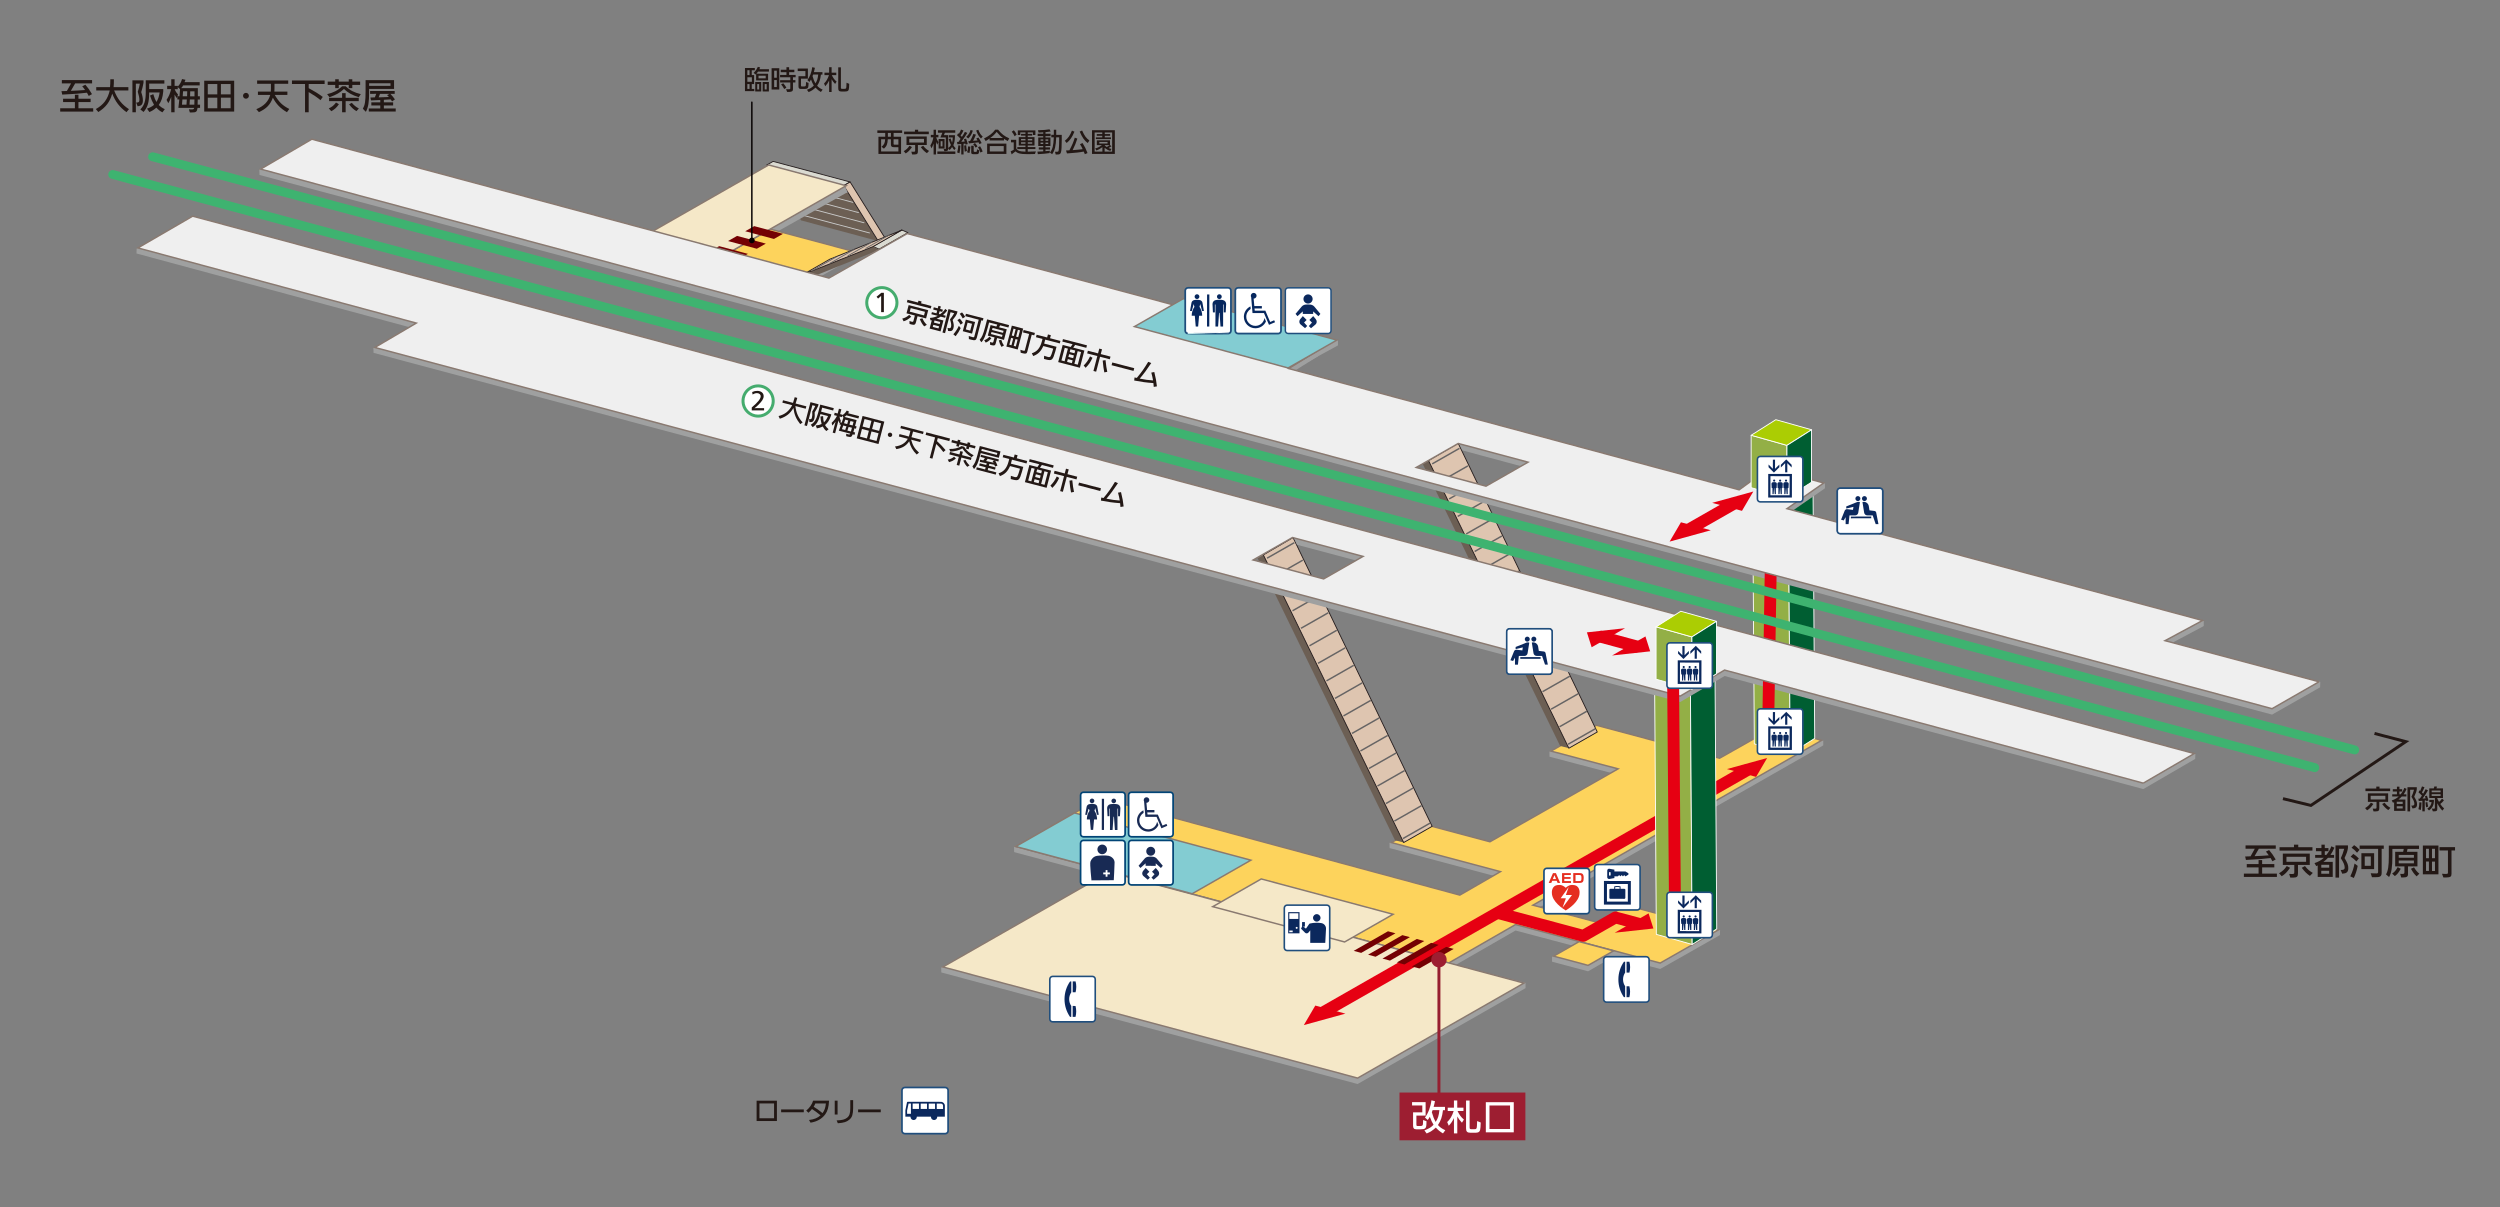 <?xml version="1.0" encoding="utf-8"?>
<!-- Generator: Adobe Illustrator 28.0.0, SVG Export Plug-In . SVG Version: 6.00 Build 0)  -->
<svg version="1.1" id="レイヤー_1" xmlns="http://www.w3.org/2000/svg" xmlns:xlink="http://www.w3.org/1999/xlink" x="0px"
	 y="0px" viewBox="0 0 841.89 406.61" style="enable-background:new 0 0 841.89 406.61;" xml:space="preserve">
<rect x="0" y="0" width="841.89" height="406.61" fill="#808080" stroke="none"/>
<style type="text/css">
	.st0{fill:#9FA0A0;}
	.st1{fill:#FDD35C;}
	.st2{fill:none;stroke:#897970;stroke-width:0.5;}
	.st3{fill:#F5E8C8;}
	.st4{fill:none;stroke:#E60012;stroke-width:4;stroke-linejoin:round;}
	.st5{fill:#83CCD2;}
	.st6{fill:#740003;}
	.st7{fill:#93AF46;}
	.st8{fill:none;stroke:#FFFFFF;stroke-width:0.3;stroke-linecap:round;stroke-linejoin:round;}
	.st9{fill:#005E32;}
	.st10{fill:#6C5F54;}
	.st11{fill:#DEC5B0;}
	.st12{fill:none;stroke:#241C1D;stroke-width:0.3;stroke-linecap:round;stroke-linejoin:round;}
	.st13{fill:none;stroke:#666464;stroke-width:0.5;}
	.st14{fill:none;}
	.st15{fill:none;stroke:#C9CACA;stroke-width:0.3;stroke-linecap:round;stroke-linejoin:round;}
	.st16{fill:#DADAD1;}
	.st17{fill-rule:evenodd;clip-rule:evenodd;fill:#9FA0A0;}
	.st18{fill-rule:evenodd;clip-rule:evenodd;fill:#F5E8C8;}
	.st19{fill:none;stroke:#666464;stroke-width:0.3;}
	.st20{fill:none;stroke:#3EB370;stroke-width:3;stroke-linecap:round;}
	.st21{fill:#EFEFEF;}
	.st22{fill:#ABCD03;}
	.st23{fill:#E60012;}
	.st24{fill:none;stroke:#961E30;}
	.st25{fill:#9D1E31;}
	.st26{fill:#050000;}
	.st27{fill:none;stroke:#050000;stroke-width:0.5;stroke-linecap:round;stroke-linejoin:round;}
	.st28{fill:#FFFFFF;}
	.st29{fill:none;stroke:#1E4D7C;stroke-width:0.6;}
	.st30{fill:#06275E;}
	.st31{fill:none;stroke:#204E7D;stroke-width:0.55;}
	.st32{fill:#0B285D;}
	.st33{fill:none;stroke:#1F4373;stroke-width:0.441;}
	.st34{fill:none;stroke:#204E7D;stroke-width:0.5;}
	.st35{enable-background:new    ;}
	.st36{fill:#231815;}
	.st37{fill:none;stroke:#1C4F7E;stroke-width:0.575;}
	.st38{fill:#E52E20;}
	.st39{fill:none;stroke:#204E7D;stroke-width:0.584;}
	.st40{fill:none;stroke:#014476;stroke-width:0.583;}
	.st41{fill:#182A54;}
	.st42{fill:none;stroke:#231815;stroke-miterlimit:10;}
	.st43{fill:#45AC6E;}
</style>
<polygon class="st0" points="544.9,260.91 501.75,285.47 479.54,279.55 467.93,283.85 467.96,285.6 505.28,295.53 491.6,303.43 
	370.64,270.73 341.49,285.14 341.52,286.95 487.83,326.31 510.37,313.35 559.08,326.31 579.21,314.89 579.24,313.16 563.03,310.97 
	553.17,316.68 516.21,306.82 613.99,251.01 613.99,249.32 597.44,246.95 579.08,257.33 537.6,246.22 521.78,253.04 521.81,254.82 
	"/>
<polygon class="st0" points="457.18,365.05 316.99,327.48 316.96,325.79 373.53,295.64 513.74,330.98 513.74,332.76 "/>
<polygon class="st0" points="534.79,327.1 522.65,323.85 522.65,322.07 532.11,318.84 543.71,321.95 "/>
<polygon class="st1" points="544.9,258.91 501.75,283.47 479.54,277.55 468.57,283.74 505.28,293.53 491.6,301.43 370.64,268.73 
	342.12,285.07 487.83,324.31 510.37,311.35 559.08,324.31 578.65,313.16 547.69,304.86 537.84,310.57 516.21,304.82 613.45,249.32 
	597.44,244.95 579.08,255.33 537.6,244.22 522.3,252.94 "/>
<polygon class="st2" points="544.9,258.91 501.75,283.47 479.54,277.55 468.57,283.74 505.28,293.53 491.6,301.43 370.64,268.73 
	342.12,285.07 487.83,324.31 510.37,311.35 559.08,324.31 578.65,313.16 547.69,304.86 537.84,310.57 516.21,304.82 613.45,249.32 
	597.44,244.95 579.08,255.33 537.6,244.22 522.3,252.94 "/>
<polygon class="st3" points="457.18,363.05 317.51,325.63 373.53,293.64 513.2,331.06 "/>
<polygon class="st2" points="457.18,363.05 317.51,325.63 373.53,293.64 513.2,331.06 "/>
<line class="st4" x1="588.87" y1="259.07" x2="445.46" y2="340.98"/>
<polygon class="st1" points="534.79,325.1 523.19,321.99 531.77,317.09 543.37,320.2 "/>
<polygon class="st2" points="534.79,325.1 523.19,321.99 531.77,317.09 543.37,320.2 "/>
<polygon class="st3" points="452.8,317.21 408.4,305.32 424.73,295.99 469.13,307.89 "/>
<polygon class="st2" points="452.8,317.21 408.4,305.32 424.73,295.99 469.13,307.89 "/>
<polygon class="st5" points="401.46,300.97 342.06,285.06 361.84,273.76 421.24,289.67 "/>
<polygon class="st2" points="401.46,300.97 342.06,285.06 361.84,273.76 421.24,289.67 "/>
<polygon class="st6" points="481.94,317.51 470.4,324.1 472.93,324.79 484.47,318.19 "/>
<polygon class="st6" points="472.25,314.91 460.71,321.5 463.24,322.19 474.79,315.6 "/>
<polygon class="st6" points="477.1,316.21 465.56,322.8 468.08,323.49 479.63,316.9 "/>
<polygon class="st6" points="467.41,313.61 455.86,320.21 458.39,320.89 469.93,314.3 "/>
<polygon class="st6" points="487,318.87 475.46,325.46 477.99,326.14 489.54,319.55 "/>
<polygon class="st7" points="569.85,318.05 557.78,314.66 557.19,227.81 569.26,231.2 "/>
<polygon class="st8" points="569.85,318.05 557.78,314.66 557.19,227.81 569.26,231.2 "/>
<polygon class="st9" points="569.85,318.05 578.12,312.82 577.53,225.98 569.26,231.2 "/>
<polygon class="st8" points="569.85,318.05 578.12,312.82 577.53,225.98 569.26,231.2 "/>
<polygon class="st7" points="602.85,253.89 590.78,250.5 590.19,163.65 602.26,167.05 "/>
<polygon class="st8" points="602.85,253.89 590.78,250.5 590.19,163.65 602.26,167.05 "/>
<polygon class="st9" points="602.85,253.89 611.12,248.66 610.53,161.82 602.26,167.05 "/>
<polygon class="st8" points="602.85,253.89 611.12,248.66 610.53,161.82 602.26,167.05 "/>
<polygon class="st10" points="479.12,156.25 525.39,251.21 528.31,251.95 535.96,247.65 489.12,150.4 "/>
<polygon class="st11" points="481.06,155.1 528.32,251.97 537.89,246.5 491.05,149.26 "/>
<polygon class="st12" points="481.06,155.1 528.32,251.97 537.89,246.5 491.05,149.26 "/>
<line class="st13" x1="537.23" y1="245.41" x2="528.05" y2="250.64"/>
<line class="st13" x1="534.37" y1="239.51" x2="525.19" y2="244.74"/>
<line class="st13" x1="531.51" y1="233.6" x2="522.33" y2="238.83"/>
<line class="st13" x1="528.65" y1="227.7" x2="519.47" y2="232.93"/>
<line class="st13" x1="525.79" y1="221.8" x2="516.61" y2="227.03"/>
<line class="st13" x1="522.93" y1="215.9" x2="513.75" y2="221.13"/>
<line class="st13" x1="520.07" y1="210" x2="510.89" y2="215.23"/>
<line class="st13" x1="517.21" y1="204.09" x2="508.04" y2="209.32"/>
<line class="st13" x1="514.35" y1="198.19" x2="505.18" y2="203.42"/>
<line class="st13" x1="511.49" y1="192.29" x2="502.32" y2="197.52"/>
<line class="st13" x1="508.63" y1="186.39" x2="499.46" y2="191.62"/>
<line class="st13" x1="505.78" y1="180.49" x2="496.6" y2="185.72"/>
<line class="st13" x1="502.92" y1="174.58" x2="493.74" y2="179.81"/>
<line class="st13" x1="500.06" y1="168.68" x2="490.88" y2="173.91"/>
<line class="st13" x1="497.2" y1="162.78" x2="488.02" y2="168.01"/>
<line class="st13" x1="494.34" y1="156.88" x2="485.16" y2="162.11"/>
<line class="st13" x1="491.48" y1="150.98" x2="482.3" y2="156.21"/>
<polygon class="st10" points="423.51,188.01 469.78,282.97 472.69,283.72 480.34,279.41 433.5,182.16 "/>
<polygon class="st11" points="425.44,186.87 472.7,283.73 482.28,278.27 435.44,181.02 "/>
<polygon class="st12" points="425.44,186.87 472.7,283.73 482.28,278.27 435.44,181.02 "/>
<line class="st13" x1="481.61" y1="277.17" x2="472.43" y2="282.4"/>
<line class="st13" x1="478.75" y1="271.27" x2="469.57" y2="276.5"/>
<line class="st13" x1="475.89" y1="265.37" x2="466.71" y2="270.6"/>
<line class="st13" x1="473.04" y1="259.47" x2="463.86" y2="264.7"/>
<line class="st13" x1="470.18" y1="253.56" x2="461" y2="258.79"/>
<line class="st13" x1="467.32" y1="247.66" x2="458.14" y2="252.89"/>
<line class="st13" x1="464.46" y1="241.76" x2="455.28" y2="246.99"/>
<line class="st13" x1="461.6" y1="235.86" x2="452.42" y2="241.09"/>
<line class="st13" x1="458.74" y1="229.96" x2="449.56" y2="235.19"/>
<line class="st13" x1="455.88" y1="224.05" x2="446.7" y2="229.29"/>
<line class="st13" x1="453.02" y1="218.15" x2="443.84" y2="223.38"/>
<line class="st13" x1="450.16" y1="212.25" x2="440.98" y2="217.48"/>
<line class="st13" x1="447.3" y1="206.35" x2="438.12" y2="211.58"/>
<line class="st13" x1="444.44" y1="200.45" x2="435.27" y2="205.68"/>
<line class="st13" x1="441.58" y1="194.55" x2="432.41" y2="199.78"/>
<line class="st13" x1="438.72" y1="188.64" x2="429.55" y2="193.87"/>
<line class="st13" x1="435.87" y1="182.74" x2="426.69" y2="187.97"/>
<polygon class="st10" points="295.75,81.19 269.76,74.22 258.14,55.54 284.13,62.5 "/>
<line class="st14" x1="259.68" y1="57.91" x2="285.37" y2="64.72"/>
<line class="st15" x1="259.68" y1="57.91" x2="285.37" y2="64.72"/>
<line class="st14" x1="261.88" y1="61.43" x2="287.24" y2="68.15"/>
<line class="st15" x1="261.88" y1="61.43" x2="287.24" y2="68.15"/>
<line class="st14" x1="264.07" y1="64.95" x2="289.1" y2="71.59"/>
<line class="st15" x1="264.07" y1="64.95" x2="289.1" y2="71.59"/>
<line class="st14" x1="266.27" y1="68.48" x2="290.96" y2="75.02"/>
<line class="st15" x1="266.27" y1="68.48" x2="290.96" y2="75.02"/>
<line class="st14" x1="268.47" y1="72" x2="292.82" y2="78.45"/>
<line class="st15" x1="268.47" y1="72" x2="292.82" y2="78.45"/>
<polygon class="st16" points="258.19,55.57 260.35,54.35 286.28,61.28 284.13,62.5 "/>
<polygon class="st12" points="258.19,55.57 260.35,54.35 286.28,61.28 284.13,62.5 "/>
<polygon class="st11" points="295.75,81.19 297.91,79.96 286.28,61.28 284.13,62.5 "/>
<polygon class="st12" points="295.75,81.19 297.91,79.96 286.28,61.28 284.13,62.5 "/>
<polygon class="st0" points="268.87,97.36 240.67,89.81 259.35,79.14 287.55,86.69 "/>
<polygon class="st17" points="240.58,89.88 214.48,82.89 258.84,57.55 284.49,62.63 285.43,64.7 "/>
<path class="st0" d="M500.42,165.72l-27.06-7.3l17.01-10.98l2.06,4.22l22.14,5.97L500.42,165.72z M781.31,231.45l0.06-1.81
	l-52.28-11.89l13.03-6.92v-1.75L601.77,173.3l12.79-8.86v-1.69l-18.81-3.11l-10.07,7.3L433.97,126.1l10.03-6.23l-50.69-13.85
	l2.14-1.28l-89.92-24.1l-26.37,14.99L105.01,48.87l-17.68,8.1l0.06,1.94l677.74,181.74L781.31,231.45"/>
<path class="st0" d="M445.75,196.95l-26.19-7.05l15.5-10.2l1.69,3.75l22.26,5.93L445.75,196.95z M721.76,265.73l17.48-10.16
	l0.06-1.69L64.88,74.79l-18.86,8.88l-0.06,1.69l94.22,25.45l-14.44,6.33l0.06,1.69l440.01,117.59l14.95-8.77L721.76,265.73"/>
<polygon class="st0" points="433.33,125.72 382.03,111.98 398.48,102.58 450.56,114.57 450.56,116.32 "/>
<polygon class="st1" points="268.87,95.36 240.67,87.81 259.35,77.14 287.55,84.69 "/>
<polygon class="st2" points="268.87,95.36 240.67,87.81 259.35,77.14 287.55,84.69 "/>
<line class="st4" x1="595.45" y1="244.59" x2="596.73" y2="165.43"/>
<polygon class="st18" points="240.58,87.88 214.48,80.89 258.84,55.55 284.94,62.54 "/>
<polygon class="st2" points="240.58,87.88 214.48,80.89 258.84,55.55 284.94,62.54 "/>
<polygon class="st16" points="296.03,83.91 293.93,82.99 303.64,77.44 305.74,78.35 "/>
<polygon class="st12" points="296.03,83.91 293.93,82.99 303.64,77.44 305.74,78.35 "/>
<polygon class="st10" points="296.24,84.07 293.93,82.99 270.35,92.49 272.67,93.57 "/>
<polygon class="st11" points="293.91,83.09 270.37,92.48 279.47,87.27 303.74,77.47 "/>
<polygon class="st12" points="293.91,83.09 270.37,92.48 279.47,87.27 303.74,77.47 "/>
<line class="st19" x1="273.5" y1="91.13" x2="281.71" y2="86.46"/>
<line class="st19" x1="279.49" y1="88.65" x2="287.69" y2="83.97"/>
<line class="st19" x1="285.48" y1="86.17" x2="293.68" y2="81.49"/>
<line class="st19" x1="291.47" y1="83.68" x2="299.67" y2="79"/>
<polygon class="st6" points="257.89,82.04 248.21,79.44 245.17,81.17 254.86,83.77 "/>
<polygon class="st6" points="263.67,78.74 253.99,76.15 250.95,77.87 260.63,80.47 "/>
<polygon class="st6" points="251.87,85.49 242.18,82.89 239.14,84.62 248.83,87.21 "/>
<line class="st20" x1="51.4" y1="52.79" x2="792.96" y2="252.54"/>
<line class="st20" x1="37.96" y1="58.76" x2="779.51" y2="258.51"/>
<path class="st21" d="M500.42,163.72l-23.5-6.3l14.15-8.08l23.5,6.3L500.42,163.72z M780.95,229.59l-51.86-13.84l12.64-6.8
	L601.77,171.3l12.39-8.65l-18.42-5l-10.07,7.3l-151.71-40.84l10.03-6.23l-50.69-13.85l2.13-1.28l-89.92-24.1l-26.36,14.99
	L105.01,46.87L87.76,56.95l677.37,181.7L780.95,229.59"/>
<path class="st2" d="M500.42,163.72l-23.5-6.3l14.15-8.08l23.5,6.3L500.42,163.72z M780.95,229.59l-51.86-13.84l12.64-6.8
	L601.77,171.3l12.39-8.65l-18.42-5l-10.07,7.3l-151.71-40.84l10.03-6.23l-50.69-13.85l2.13-1.28l-89.92-24.1l-26.36,14.99
	L105.01,46.87L87.76,56.95l677.37,181.7L780.95,229.59"/>
<path class="st21" d="M445.75,194.95L422,188.58l13.26-7.57l23.75,6.36L445.75,194.95z M721.76,263.73l17.16-9.97L64.88,72.79
	l-18.45,10.7l93.75,25.31l-13.96,8.21l439.59,117.41l14.95-8.77L721.76,263.73"/>
<path class="st2" d="M445.75,194.95L422,188.58l13.26-7.57l23.75,6.36L445.75,194.95z M721.76,263.73l17.16-9.97L64.88,72.79
	l-18.45,10.7l93.75,25.31l-13.96,8.21l439.59,117.41l14.95-8.77L721.76,263.73"/>
<polygon class="st5" points="433.77,123.91 382.03,109.98 398.48,100.58 450.22,114.52 "/>
<polygon class="st2" points="433.77,123.91 382.03,109.98 398.48,100.58 450.22,114.52 "/>
<polygon class="st7" points="601.77,167.62 589.71,164.23 589.71,146.58 601.77,149.98 "/>
<polygon class="st8" points="601.77,167.62 589.71,164.23 589.71,146.58 601.77,149.98 "/>
<polygon class="st22" points="610.08,144.73 598.02,141.33 589.71,146.58 601.77,149.98 "/>
<polygon class="st8" points="610.08,144.73 598.02,141.33 589.71,146.58 601.77,149.98 "/>
<polygon class="st9" points="601.77,167.62 610.04,162.39 610.04,144.75 601.77,149.98 "/>
<polygon class="st8" points="601.77,167.62 610.04,162.39 610.04,144.75 601.77,149.98 "/>
<polygon class="st23" points="453.08,341.35 439.07,345.21 442.93,338.63 "/>
<polygon class="st23" points="581.55,258.99 595.1,255.26 591.37,261.62 "/>
<polygon class="st23" points="555.17,307.58 556.79,312.68 543.76,314.1 "/>
<polyline class="st4" points="504.75,307.54 533.17,315.15 544,308.97 552.11,311.14 "/>
<line class="st4" x1="563.43" y1="229.76" x2="564.03" y2="302.42"/>
<polygon class="st7" points="569.76,232.13 557.69,228.73 557.69,211.09 569.76,214.48 "/>
<polygon class="st8" points="569.76,232.13 557.69,228.73 557.69,211.09 569.76,214.48 "/>
<polygon class="st22" points="578.07,209.24 566.01,205.84 557.7,211.09 569.76,214.49 "/>
<polygon class="st8" points="578.07,209.24 566.01,205.84 557.7,211.09 569.76,214.49 "/>
<polygon class="st9" points="569.76,232.13 578.03,226.9 578.03,209.26 569.76,214.48 "/>
<polygon class="st8" points="569.76,232.13 578.03,226.9 578.03,209.26 569.76,214.48 "/>
<polygon class="st23" points="576.12,178.57 562.25,182.39 566.07,175.88 "/>
<polygon class="st23" points="576.58,169.34 590.44,165.52 586.62,172.03 "/>
<line class="st4" x1="584.04" y1="169.55" x2="568.15" y2="178.62"/>
<polygon class="st23" points="554.11,214.32 555.71,219.34 542.87,220.74 "/>
<polygon class="st23" points="536,217.97 534.4,212.95 547.25,211.55 "/>
<line class="st4" x1="538.52" y1="214.29" x2="551.86" y2="217.87"/>
<line class="st24" x1="484.57" y1="368.51" x2="484.57" y2="323.17"/>
<g>
	<path class="st25" d="M484.57,320.58c1.43,0,2.6,1.16,2.6,2.59s-1.16,2.6-2.59,2.6c-1.44,0-2.6-1.16-2.6-2.6
		S483.14,320.58,484.57,320.58"/>
</g>
<path class="st26" d="M253.18,80c0.53-0.01,0.97,0.42,0.98,0.95c0,0.53-0.42,0.97-0.95,0.98c-0.53,0-0.97-0.42-0.98-0.95
	C252.22,80.44,252.65,80,253.18,80"/>
<line class="st27" x1="253.19" y1="81.33" x2="253.19" y2="34.42"/>
<path class="st28" d="M400.09,112.33c-0.53,0-0.96-0.43-0.96-0.96V97.89c0-0.53,0.43-0.97,0.96-0.97h13.48
	c0.53,0,0.96,0.43,0.96,0.97v13.48c0,0.53-0.43,0.96-0.96,0.96C413.57,112.33,400.09,112.33,400.09,112.33z"/>
<path class="st29" d="M400.09,112.33c-0.53,0-0.96-0.43-0.96-0.96V97.89c0-0.53,0.43-0.97,0.96-0.97h13.48
	c0.53,0,0.96,0.43,0.96,0.97v13.48c0,0.53-0.43,0.96-0.96,0.96C413.57,112.33,400.09,112.33,400.09,112.33z"/>
<path class="st30" d="M403.09,100.7c0.44,0,0.81-0.36,0.81-0.81c0-0.44-0.36-0.8-0.8-0.8s-0.8,0.36-0.81,0.8
	C402.29,100.34,402.65,100.7,403.09,100.7"/>
<path class="st30" d="M410.62,100.71c0.44,0,0.81-0.36,0.81-0.81s-0.36-0.8-0.8-0.81c-0.45,0-0.81,0.36-0.81,0.81
	C409.81,100.34,410.17,100.71,410.62,100.71"/>
<path class="st30" d="M411.83,101.05c-0.39-0.07-0.79-0.11-1.21-0.11c-0.41,0-0.82,0.04-1.21,0.11c-0.67,0.12-1.12,0.72-1.09,1.38
	l0.14,2.78h0.66v-2.66h0.2l-0.01,7.41h0.89l0.33-4.59h0.16l0.32,4.59h0.88l0.01-7.41h0.2v2.66h0.66l0.15-2.78
	C412.95,101.78,412.49,101.18,411.83,101.05"/>
<path class="st30" d="M404.82,104.73h0.6l-0.48-2.76c-0.07-0.43-0.39-0.79-0.84-0.9c-0.32-0.08-0.66-0.12-1.01-0.12
	s-0.69,0.04-1.01,0.12c-0.45,0.11-0.76,0.48-0.84,0.9l-0.49,2.76h0.6l0.63-2.34l0.25,0.94c-0.58,0.86-0.92,1.89-0.92,3h1.05
	l0.31,3.62h0.81l0.32-3.62h1.05c0-1.11-0.34-2.15-0.91-3.01l0.25-0.94L404.82,104.73"/>
<rect x="401.46" y="104.18" transform="matrix(1.758960e-03 -1 1 1.758960e-03 301.584 511.24)" class="st30" width="10.8" height="0.77"/>
<path class="st28" d="M416.95,112.33c-0.53,0-0.96-0.43-0.96-0.96V97.88c0-0.53,0.43-0.96,0.96-0.96h13.48
	c0.53,0,0.96,0.43,0.96,0.97v13.48c0,0.53-0.43,0.97-0.96,0.97L416.95,112.33L416.95,112.33z"/>
<path class="st29" d="M416.95,112.33c-0.53,0-0.96-0.43-0.96-0.96V97.88c0-0.53,0.43-0.96,0.96-0.96h13.48
	c0.53,0,0.96,0.43,0.96,0.97v13.48c0,0.53-0.43,0.97-0.96,0.97L416.95,112.33L416.95,112.33z"/>
<path class="st30" d="M422.17,100.56l0.23,2.5h2.54v0.81h-2.48l0.08,0.75l3.58,0.01l1.61,3.8l1.36-0.58l0.29,0.66l-2.04,0.88
	l-1.69-3.96h-3.86l-0.45-5.38c-0.08-0.14-0.12-0.29-0.12-0.44c0-0.54,0.42-0.98,0.96-0.98c0.54,0,0.98,0.44,0.98,0.98
	C423.15,100.11,422.71,100.56,422.17,100.56 M426.32,108.25c-0.62,1.37-1.98,2.3-3.56,2.3c-2.14,0-3.88-1.73-3.88-3.89
	c0-1.54,0.91-2.86,2.22-3.49l0.07,0.88c-0.88,0.54-1.48,1.5-1.48,2.61c0,1.69,1.38,3.08,3.07,3.08c1.58,0,2.86-1.17,3.06-2.67
	L426.32,108.25"/>
<path class="st28" d="M541,337.48c-0.53,0-0.96-0.43-0.96-0.96v-13.38c0-0.53,0.43-0.96,0.96-0.96h13.38c0.53,0,0.96,0.43,0.96,0.96
	v13.38c0,0.53-0.43,0.95-0.96,0.95L541,337.48L541,337.48z"/>
<path class="st31" d="M541,337.48c-0.53,0-0.96-0.43-0.96-0.96v-13.38c0-0.53,0.43-0.96,0.96-0.96h13.38c0.53,0,0.96,0.43,0.96,0.96
	v13.38c0,0.53-0.43,0.95-0.96,0.95L541,337.48L541,337.48z"/>
<path class="st32" d="M548.95,325.7c0-0.63-0.08-1.24-0.23-1.82h-0.96l-0.01,3.66h0.97C548.87,326.95,548.95,326.33,548.95,325.7"/>
<path class="st32" d="M547.75,332.14v3.67h0.96c0.15-0.59,0.23-1.21,0.23-1.85c0-0.63-0.09-1.23-0.23-1.82H547.75"/>
<path class="st32" d="M545,329.83c-0.01,2.22,0.68,4.27,1.85,5.97h0.42l0.01-3.67c-0.45-0.66-0.71-1.44-0.71-2.3s0.26-1.64,0.71-2.3
	l0.01-3.66h-0.42C545.69,325.57,545,327.62,545,329.83"/>
<path class="st33" d="M619.68,179.71c-0.53,0-0.96-0.43-0.96-0.96v-13.39c0-0.53,0.43-0.96,0.96-0.96h13.39
	c0.53,0,0.95,0.43,0.95,0.96v13.39c0,0.53-0.43,0.96-0.95,0.96H619.68z"/>
<path class="st28" d="M619.68,179.71c-0.53,0-0.96-0.43-0.96-0.96v-13.39c0-0.53,0.43-0.96,0.96-0.96h13.39
	c0.53,0,0.95,0.43,0.95,0.96v13.39c0,0.53-0.43,0.96-0.95,0.96H619.68z"/>
<path class="st31" d="M619.68,179.71c-0.53,0-0.96-0.43-0.96-0.96v-13.39c0-0.53,0.43-0.96,0.96-0.96h13.39
	c0.53,0,0.95,0.43,0.95,0.96v13.39c0,0.53-0.43,0.96-0.95,0.96H619.68z"/>
<path class="st32" d="M627.86,168.74c0.47,0,0.84-0.38,0.84-0.84c0-0.46-0.38-0.84-0.84-0.84s-0.84,0.38-0.84,0.84
	C627.02,168.36,627.4,168.74,627.86,168.74"/>
<path class="st32" d="M625.65,167.06c-0.46,0-0.84,0.38-0.84,0.84c0,0.47,0.38,0.84,0.84,0.84c0.47,0,0.84-0.38,0.84-0.84
	C626.49,167.43,626.12,167.06,625.65,167.06"/>
<path class="st32" d="M626.24,169.04c-0.12-0.03-0.24-0.04-0.36-0.04c-0.23,0-0.46,0.05-0.66,0.14l-3.48,1.4v0.71l2.42-0.56
	L624,171.7l-1.92-0.23c-0.05-0.01-0.1-0.01-0.14-0.01c-0.33,0.02-0.61,0.23-0.73,0.52l-1.22,3.03l0.9,0.25l0.64-1.11v2.36h0.99
	l0.31-2.94h1.89c0.53,0,0.97-0.39,1.05-0.89l0.56-3.52C626.32,169.1,626.29,169.05,626.24,169.04"/>
<path class="st32" d="M631.82,172.61c-0.05-0.28-0.29-0.5-0.58-0.54l-1.69-0.21l-0.22-1.42c-0.13-0.81-0.83-1.44-1.69-1.44
	c-0.12,0-0.24,0.01-0.36,0.04c-0.05,0.01-0.08,0.06-0.07,0.11l0.56,3.52c0.08,0.5,0.52,0.9,1.05,0.89h1.82l1.01,2.94h0.93
	L631.82,172.61z"/>
<rect x="623.29" y="173.95" transform="matrix(1 -3.226429e-03 3.226429e-03 1 -0.559 2.023)" class="st32" width="6.86" height="0.58"/>
<path class="st33" d="M508.35,227.04c-0.53,0-0.96-0.43-0.96-0.96V212.7c0-0.53,0.43-0.96,0.96-0.96h13.39
	c0.53,0,0.95,0.43,0.95,0.96v13.39c0,0.53-0.43,0.96-0.95,0.96L508.35,227.04z"/>
<path class="st28" d="M508.35,227.04c-0.53,0-0.96-0.43-0.96-0.96V212.7c0-0.53,0.43-0.96,0.96-0.96h13.39
	c0.53,0,0.95,0.43,0.95,0.96v13.39c0,0.53-0.43,0.96-0.95,0.96L508.35,227.04z"/>
<path class="st31" d="M508.35,227.04c-0.53,0-0.96-0.43-0.96-0.96V212.7c0-0.53,0.43-0.96,0.96-0.96h13.39
	c0.53,0,0.95,0.43,0.95,0.96v13.39c0,0.53-0.43,0.96-0.95,0.96L508.35,227.04z"/>
<path class="st32" d="M516.53,216.07c0.47,0,0.84-0.38,0.84-0.84c0-0.46-0.38-0.84-0.84-0.84s-0.84,0.38-0.84,0.84
	C515.69,215.7,516.06,216.07,516.53,216.07"/>
<path class="st32" d="M514.32,214.39c-0.46,0-0.84,0.38-0.84,0.84c0,0.47,0.38,0.84,0.84,0.84s0.84-0.37,0.84-0.84
	C515.16,214.77,514.78,214.39,514.32,214.39"/>
<path class="st32" d="M514.9,216.37c-0.12-0.03-0.24-0.04-0.36-0.04c-0.24,0-0.46,0.05-0.66,0.14l-3.48,1.4v0.71l2.42-0.56
	l-0.16,1.01l-1.92-0.23c-0.05-0.01-0.1-0.01-0.14,0c-0.33,0.02-0.61,0.23-0.73,0.51l-1.23,3.03l0.9,0.25l0.64-1.11v2.36h0.99
	l0.31-2.94h1.89c0.53,0,0.97-0.39,1.05-0.89l0.56-3.52C514.99,216.43,514.96,216.39,514.9,216.37"/>
<path class="st32" d="M520.48,219.94c-0.05-0.28-0.29-0.5-0.58-0.54l-1.7-0.21l-0.22-1.43c-0.13-0.81-0.83-1.44-1.69-1.44
	c-0.12,0-0.25,0.01-0.36,0.04c-0.05,0.01-0.08,0.06-0.07,0.11l0.56,3.52c0.08,0.5,0.52,0.89,1.05,0.89h1.82l1.01,2.94h0.94
	L520.48,219.94z"/>
<rect x="511.96" y="221.28" class="st32" width="6.85" height="0.58"/>
<path class="st28" d="M537.97,306.43c-0.53,0-0.96-0.43-0.96-0.96V292.1c0-0.53,0.43-0.96,0.96-0.96h13.38
	c0.53,0,0.96,0.43,0.96,0.96v13.38c0,0.53-0.43,0.96-0.96,0.96L537.97,306.43z"/>
<path class="st31" d="M537.97,306.43c-0.53,0-0.96-0.43-0.96-0.96V292.1c0-0.53,0.43-0.96,0.96-0.96h13.38
	c0.53,0,0.96,0.43,0.96,0.96v13.38c0,0.53-0.43,0.96-0.96,0.96L537.97,306.43z"/>
<path class="st32" d="M541.15,303.61l0.01-5.92l7.03,0.01l-0.01,5.93L541.15,303.61z M540.13,304.62l9.06,0.02l0.01-7.96l-9.06-0.01
	L540.13,304.62"/>
<path class="st32" d="M545.42,299.32v-0.56c-0.25-0.05-0.5-0.08-0.75-0.08s-0.5,0.03-0.75,0.08v0.56H545.42 M543.6,299.32v-0.81
	l0.16-0.04c0.29-0.07,0.6-0.1,0.9-0.11c0.31,0,0.61,0.04,0.91,0.11l0.16,0.04v0.81h1.3c0.17,0,0.32,0.15,0.32,0.32l-0.01,2.73
	c0,0.17-0.14,0.32-0.32,0.32l-4.74-0.01c-0.18,0-0.32-0.15-0.32-0.32v-2.72c0-0.18,0.15-0.32,0.32-0.32H543.6"/>
<path class="st32" d="M541.85,294.65c0,0.15,0.12,0.27,0.27,0.27s0.27-0.12,0.27-0.27v-0.75c0-0.15-0.12-0.27-0.27-0.27
	s-0.27,0.12-0.27,0.27V294.65 M543.64,295.7l-1.67,0.3c-0.04,0.01-0.07,0.01-0.11,0.01c-0.35,0-0.62-0.28-0.62-0.62l0.01-2.22
	c0-0.34,0.28-0.62,0.62-0.62c0.04,0,0.07,0.01,0.11,0.01l1.67,0.3v0.61l3.75,0.01l0.98,0.59v0.46l-0.98,0.59l-0.43-0.44l-0.43,0.43
	l-0.43-0.43l-0.43,0.43l-0.43-0.43l-0.43,0.43h-1.16v0.59"/>
<path class="st28" d="M433.45,320.1c-0.53,0-0.95-0.43-0.95-0.95v-13.38c0-0.53,0.43-0.96,0.95-0.96h13.38
	c0.53,0,0.96,0.43,0.96,0.96v13.38c0,0.53-0.43,0.95-0.96,0.95H433.45z"/>
<path class="st31" d="M433.45,320.1c-0.53,0-0.95-0.43-0.95-0.95v-13.38c0-0.53,0.43-0.96,0.95-0.96h13.38
	c0.53,0,0.96,0.43,0.96,0.96v13.38c0,0.53-0.43,0.95-0.96,0.95H433.45z"/>
<path class="st32" d="M443.43,310.36c0.69,0,1.26-0.56,1.26-1.26c0-0.69-0.56-1.26-1.26-1.26s-1.26,0.56-1.26,1.25
	C442.17,309.8,442.73,310.37,443.43,310.36"/>
<rect x="432.14" y="308.83" transform="matrix(1.637184e-03 -1 1 1.637184e-03 124.269 745.942)" class="st32" width="7.15" height="3.81"/>
<rect x="434.75" y="306.97" transform="matrix(1.049151e-03 -1 1 1.049151e-03 126.754 743.88)" class="st28" width="1.91" height="3.05"/>
<polygon class="st28" points="434.18,313.36 434.18,313.93 435.32,313.93 435.32,313.36 "/>
<path class="st28" d="M436.66,312.79c0.19,0,0.34-0.15,0.34-0.33c0-0.19-0.15-0.33-0.34-0.33c-0.18,0-0.33,0.15-0.33,0.33
	C436.33,312.64,436.48,312.79,436.66,312.79"/>
<rect x="438.19" y="310.8" transform="matrix(2.556858e-03 -1 1 2.556858e-03 126.558 749.428)" class="st32" width="1.52" height="0.95"/>
<path class="st32" d="M444.95,310.85c-0.5-0.07-1.01-0.11-1.53-0.11c-0.81,0-1.6,0.09-2.35,0.27c-0.07,0.01-0.12,0.05-0.16,0.11
	l-1.13,1.61l-1.18-0.98l-0.46,0.99l1.35,1.36c0.14,0.14,0.33,0.22,0.54,0.22c0.24,0,0.45-0.1,0.59-0.27l0.62-0.75l-0.01,4.21
	l5.06,0.01l0.25-4.66C446.62,311.88,445.93,311.01,444.95,310.85"/>
<path class="st28" d="M592.78,169.01c-0.53,0-0.96-0.43-0.96-0.96v-13.38c0-0.52,0.43-0.95,0.96-0.96h13.38
	c0.53,0,0.96,0.43,0.96,0.96v13.38c0,0.52-0.43,0.95-0.96,0.96H592.78z"/>
<path class="st31" d="M592.78,169.01c-0.53,0-0.96-0.43-0.96-0.96v-13.38c0-0.52,0.43-0.95,0.96-0.96h13.38
	c0.53,0,0.96,0.43,0.96,0.96v13.38c0,0.52-0.43,0.95-0.96,0.96H592.78z"/>
<path class="st32" d="M596.2,166.78l0.01-6.43l6.46,0.01l-0.01,6.43L596.2,166.78z M595.45,167.54l7.98,0.01l0.02-7.95l-7.99-0.01
	L595.45,167.54"/>
<polygon class="st32" points="599.21,157.34 599.21,156.43 597.75,157.88 597.76,154.79 597.03,154.79 597.02,157.88 595.57,156.42 
	595.57,157.34 597.38,159.15 "/>
<polygon class="st32" points="601.16,155.98 601.16,159.06 601.89,159.07 601.89,155.97 603.35,157.43 603.35,156.53 601.53,154.71 
	599.71,156.52 599.71,157.43 "/>
<path class="st32" d="M596.64,164.35h0.25v2.06h0.39l0.15-2.06h0.07l0.14,2.06h0.4v-2.06h0.25l0.07-1.38
	c0.02-0.28-0.18-0.53-0.46-0.58c-0.14-0.02-0.29-0.03-0.44-0.03s-0.29,0.01-0.43,0.03c-0.29,0.04-0.48,0.29-0.47,0.57L596.64,164.35
	"/>
<path class="st32" d="M597.46,162.2c0.2,0,0.36-0.16,0.36-0.36s-0.16-0.36-0.36-0.36s-0.36,0.16-0.36,0.36
	C597.11,162.04,597.27,162.2,597.46,162.2"/>
<path class="st32" d="M598.63,164.35h0.25v2.06h0.4l0.15-2.06h0.07l0.14,2.06h0.4v-2.06h0.24l0.08-1.38
	c0.02-0.27-0.18-0.53-0.46-0.57c-0.14-0.02-0.29-0.03-0.44-0.03s-0.29,0.01-0.44,0.03c-0.29,0.04-0.48,0.29-0.46,0.57L598.63,164.35
	"/>
<path class="st32" d="M599.46,162.21c0.2,0,0.36-0.16,0.37-0.36c0-0.2-0.16-0.36-0.36-0.36s-0.36,0.16-0.36,0.36
	C599.1,162.04,599.26,162.21,599.46,162.21"/>
<path class="st32" d="M600.62,164.35h0.25v2.06h0.4l0.15-2.06h0.07l0.14,2.06h0.4v-2.06h0.25l0.08-1.38
	c0.02-0.28-0.18-0.53-0.47-0.58c-0.14-0.02-0.29-0.03-0.44-0.03s-0.29,0.01-0.44,0.03c-0.28,0.04-0.48,0.3-0.46,0.57L600.62,164.35"
	/>
<path class="st32" d="M601.45,162.21c0.2,0,0.36-0.16,0.37-0.36c0-0.2-0.16-0.36-0.37-0.36c-0.2,0-0.36,0.16-0.36,0.36
	S601.25,162.21,601.45,162.21"/>
<path class="st28" d="M592.78,254c-0.53,0-0.96-0.43-0.96-0.96v-13.38c0-0.53,0.43-0.95,0.96-0.96h13.38c0.53,0,0.96,0.43,0.96,0.96
	v13.38c0,0.53-0.43,0.95-0.96,0.96H592.78z"/>
<path class="st31" d="M592.78,254c-0.53,0-0.96-0.43-0.96-0.96v-13.38c0-0.53,0.43-0.95,0.96-0.96h13.38c0.53,0,0.96,0.43,0.96,0.96
	v13.38c0,0.53-0.43,0.95-0.96,0.96H592.78z"/>
<path class="st32" d="M596.2,251.78l0.01-6.43l6.46,0.01l-0.01,6.43L596.2,251.78z M595.45,252.54l7.98,0.01l0.02-7.95l-7.99-0.01
	L595.45,252.54"/>
<polygon class="st32" points="599.21,242.34 599.21,241.43 597.75,242.88 597.76,239.79 597.03,239.79 597.02,242.88 595.57,241.42 
	595.57,242.33 597.38,244.15 "/>
<polygon class="st32" points="601.16,240.97 601.16,244.06 601.89,244.06 601.89,240.97 603.35,242.43 603.35,241.52 601.53,239.71 
	599.71,241.52 599.71,242.43 "/>
<path class="st32" d="M596.64,249.35h0.25v2.06h0.39l0.15-2.06h0.07l0.14,2.06h0.4v-2.06h0.25l0.07-1.38
	c0.02-0.28-0.18-0.53-0.46-0.58c-0.14-0.02-0.29-0.03-0.44-0.03s-0.29,0.01-0.43,0.03c-0.29,0.04-0.48,0.29-0.47,0.57L596.64,249.35
	"/>
<path class="st32" d="M597.46,247.2c0.2,0,0.36-0.16,0.36-0.36s-0.16-0.36-0.36-0.36s-0.36,0.16-0.36,0.36
	C597.11,247.04,597.27,247.2,597.46,247.2"/>
<path class="st32" d="M598.63,249.35h0.25v2.06h0.4l0.15-2.06h0.07l0.14,2.06h0.4v-2.05h0.24l0.08-1.38
	c0.02-0.27-0.18-0.53-0.46-0.57c-0.14-0.03-0.29-0.04-0.44-0.04s-0.29,0.01-0.44,0.03c-0.29,0.04-0.48,0.29-0.46,0.57L598.63,249.35
	"/>
<path class="st32" d="M599.46,247.21c0.2,0,0.36-0.16,0.37-0.36c0-0.2-0.17-0.36-0.36-0.36c-0.2,0-0.36,0.16-0.36,0.36
	C599.1,247.04,599.26,247.21,599.46,247.21"/>
<path class="st32" d="M600.62,249.35h0.25v2.06h0.4l0.15-2.06h0.07l0.14,2.06h0.4v-2.06h0.25l0.08-1.38
	c0.02-0.28-0.18-0.53-0.47-0.57c-0.14-0.02-0.29-0.03-0.44-0.03s-0.29,0.01-0.44,0.03c-0.28,0.04-0.48,0.3-0.46,0.57L600.62,249.35"
	/>
<path class="st32" d="M601.46,247.21c0.2,0,0.36-0.16,0.36-0.37c0-0.2-0.16-0.36-0.37-0.36c-0.2,0-0.36,0.16-0.36,0.36
	C601.09,247.05,601.25,247.21,601.46,247.21"/>
<path class="st28" d="M562.31,231.78c-0.53,0-0.96-0.43-0.96-0.96v-13.38c0-0.52,0.43-0.95,0.96-0.96h13.38
	c0.53,0,0.96,0.43,0.96,0.96v13.38c0,0.52-0.43,0.96-0.96,0.96H562.31z"/>
<path class="st31" d="M562.31,231.78c-0.53,0-0.96-0.43-0.96-0.96v-13.38c0-0.52,0.43-0.95,0.96-0.96h13.38
	c0.53,0,0.96,0.43,0.96,0.96v13.38c0,0.52-0.43,0.96-0.96,0.96H562.31z"/>
<path class="st32" d="M565.73,229.55l0.01-6.43l6.46,0.01l-0.01,6.43L565.73,229.55z M564.98,230.32l7.98,0.01l0.02-7.95l-7.99-0.01
	L564.98,230.32"/>
<polygon class="st32" points="568.74,220.11 568.74,219.2 567.29,220.65 567.29,217.57 566.56,217.56 566.55,220.65 565.1,219.2 
	565.1,220.11 566.92,221.93 "/>
<polygon class="st32" points="570.7,218.75 570.69,221.84 571.42,221.84 571.42,218.75 572.88,220.2 572.88,219.3 571.06,217.48 
	569.24,219.29 569.24,220.2 "/>
<path class="st32" d="M566.17,227.12h0.25v2.06h0.39l0.15-2.06h0.07l0.14,2.06h0.4v-2.06h0.25l0.07-1.38
	c0.02-0.28-0.18-0.53-0.46-0.58c-0.14-0.02-0.29-0.03-0.44-0.03s-0.29,0.01-0.43,0.03c-0.29,0.04-0.48,0.29-0.47,0.57L566.17,227.12
	"/>
<path class="st32" d="M567,224.98c0.2,0,0.36-0.16,0.36-0.36s-0.16-0.36-0.36-0.36s-0.36,0.16-0.36,0.36
	C566.64,224.82,566.8,224.98,567,224.98"/>
<path class="st32" d="M568.16,227.12h0.25v2.06h0.4l0.15-2.06h0.07l0.14,2.06h0.4v-2.06h0.24l0.08-1.38
	c0.02-0.27-0.18-0.53-0.46-0.57c-0.14-0.03-0.29-0.04-0.44-0.04s-0.29,0.01-0.44,0.03c-0.29,0.04-0.48,0.29-0.46,0.57L568.16,227.12
	"/>
<path class="st32" d="M568.99,224.98c0.2,0,0.36-0.16,0.37-0.36c0-0.2-0.16-0.36-0.36-0.36s-0.36,0.16-0.36,0.36
	C568.63,224.82,568.79,224.98,568.99,224.98"/>
<path class="st32" d="M570.16,227.12h0.25v2.06h0.4l0.15-2.06h0.07l0.14,2.06h0.4v-2.06h0.25l0.08-1.38
	c0.02-0.28-0.18-0.53-0.47-0.57c-0.14-0.02-0.29-0.03-0.44-0.03s-0.29,0.01-0.44,0.03c-0.28,0.04-0.48,0.3-0.46,0.57L570.16,227.12"
	/>
<path class="st32" d="M570.98,224.99c0.2,0,0.36-0.16,0.37-0.36c0-0.2-0.16-0.36-0.37-0.36c-0.2,0-0.36,0.16-0.36,0.36
	C570.62,224.82,570.78,224.98,570.98,224.99"/>
<path class="st28" d="M562.31,315.78c-0.53,0-0.96-0.43-0.96-0.96v-13.38c0-0.53,0.43-0.95,0.96-0.96h13.38
	c0.53,0,0.96,0.43,0.96,0.96v13.38c0,0.53-0.43,0.96-0.96,0.96H562.31z"/>
<path class="st31" d="M562.31,315.78c-0.53,0-0.96-0.43-0.96-0.96v-13.38c0-0.53,0.43-0.95,0.96-0.96h13.38
	c0.53,0,0.96,0.43,0.96,0.96v13.38c0,0.53-0.43,0.96-0.96,0.96H562.31z"/>
<path class="st32" d="M565.74,313.55l0.01-6.43l6.46,0.01l-0.01,6.43L565.74,313.55z M564.98,314.32l7.98,0.01l0.02-7.95l-7.99-0.01
	L564.98,314.32"/>
<polygon class="st32" points="568.74,304.11 568.74,303.2 567.28,304.65 567.29,301.57 566.56,301.56 566.55,304.65 565.1,303.2 
	565.1,304.11 566.92,305.93 "/>
<polygon class="st32" points="570.7,302.75 570.69,305.84 571.42,305.84 571.42,302.75 572.88,304.2 572.88,303.3 571.06,301.48 
	569.24,303.29 569.24,304.2 "/>
<path class="st32" d="M566.17,311.12h0.25v2.06h0.39l0.15-2.06h0.07l0.14,2.06h0.4v-2.06h0.25l0.07-1.38
	c0.02-0.28-0.18-0.53-0.46-0.58c-0.14-0.02-0.29-0.03-0.44-0.03s-0.29,0.01-0.43,0.03c-0.29,0.04-0.48,0.29-0.47,0.57L566.17,311.12
	"/>
<path class="st32" d="M567,308.98c0.2,0,0.36-0.16,0.36-0.36c0-0.2-0.16-0.36-0.36-0.36s-0.36,0.16-0.36,0.36
	C566.64,308.81,566.8,308.98,567,308.98"/>
<path class="st32" d="M568.17,311.12h0.24v2.06h0.4l0.15-2.06h0.07l0.14,2.06h0.4v-2.06h0.24l0.08-1.38
	c0.02-0.28-0.18-0.53-0.46-0.57c-0.14-0.03-0.29-0.04-0.44-0.04s-0.29,0.01-0.44,0.03c-0.28,0.04-0.48,0.29-0.46,0.57L568.17,311.12
	"/>
<path class="st32" d="M568.99,308.98c0.2,0,0.36-0.16,0.37-0.36c0-0.2-0.16-0.36-0.36-0.36s-0.36,0.16-0.36,0.36
	C568.63,308.82,568.79,308.98,568.99,308.98"/>
<path class="st32" d="M570.16,311.13h0.25v2.06h0.4l0.15-2.06h0.07l0.14,2.06h0.4v-2.06h0.25l0.08-1.38
	c0.02-0.28-0.18-0.53-0.47-0.57c-0.14-0.02-0.29-0.03-0.44-0.03s-0.29,0.01-0.44,0.03c-0.28,0.04-0.48,0.3-0.46,0.57L570.16,311.13"
	/>
<path class="st32" d="M570.98,308.98c0.2,0,0.36-0.16,0.37-0.36c0-0.2-0.16-0.36-0.37-0.36c-0.2,0-0.36,0.16-0.36,0.36
	S570.78,308.98,570.98,308.98"/>
<path class="st28" d="M354.49,344.11c-0.53,0-0.96-0.43-0.96-0.96v-13.38c0-0.53,0.43-0.96,0.96-0.96h13.38
	c0.53,0,0.96,0.43,0.96,0.96v13.38c0,0.53-0.43,0.96-0.96,0.96H354.49z"/>
<path class="st31" d="M354.49,344.11c-0.53,0-0.96-0.43-0.96-0.96v-13.38c0-0.53,0.43-0.96,0.96-0.96h13.38
	c0.53,0,0.96,0.43,0.96,0.96v13.38c0,0.53-0.43,0.96-0.96,0.96H354.49z"/>
<path class="st32" d="M362.44,332.32c0-0.63-0.08-1.24-0.23-1.82h-0.96l-0.01,3.66h0.97C362.35,333.57,362.44,332.96,362.44,332.32"
	/>
<path class="st32" d="M361.23,338.76v3.67h0.96c0.15-0.59,0.23-1.21,0.23-1.84s-0.09-1.23-0.23-1.82L361.23,338.76"/>
<path class="st32" d="M358.48,336.46c0,2.22,0.68,4.27,1.85,5.97h0.42l0.01-3.66c-0.45-0.66-0.71-1.44-0.71-2.3s0.26-1.64,0.71-2.3
	l0.01-3.66h-0.42C359.18,332.19,358.49,334.24,358.48,336.46"/>
<path class="st28" d="M433.81,112.31c-0.53,0-0.96-0.43-0.96-0.96V97.89c0-0.53,0.43-0.96,0.96-0.96h13.46
	c0.53,0,0.96,0.43,0.96,0.96v13.46c0,0.53-0.43,0.96-0.96,0.96H433.81z"/>
<path class="st34" d="M433.81,112.31c-0.53,0-0.96-0.43-0.96-0.96V97.89c0-0.53,0.43-0.96,0.96-0.96h13.46
	c0.53,0,0.96,0.43,0.96,0.96v13.46c0,0.53-0.43,0.96-0.96,0.96H433.81z"/>
<path class="st32" d="M440.49,102.23c0.85,0,1.54-0.69,1.55-1.54c0-0.86-0.69-1.55-1.54-1.55c-0.86,0-1.55,0.69-1.55,1.55
	C438.94,101.54,439.64,102.23,440.49,102.23"/>
<path class="st32" d="M442.64,103.29c-0.32-0.39-0.79-0.65-1.33-0.71c-0.27-0.03-0.55-0.05-0.83-0.05s-0.56,0.02-0.83,0.04
	c-0.54,0.06-1,0.32-1.33,0.71l-2.04,2.42l0.65,0.77l1.79-1.61v0.86l3.5,0.01v-0.86l1.79,1.61l0.64-0.77L442.64,103.29"/>
<path class="st32" d="M442.23,106.45l-1.29,1.3l0.87,0.88l-1.05,1.17l0.73,0.73l1.46-1.22c0.28-0.23,0.46-0.59,0.46-0.98
	c0-0.31-0.11-0.6-0.3-0.83L442.23,106.45"/>
<path class="st32" d="M440.02,107.75l-1.29-1.3l-0.87,1.03c-0.19,0.22-0.3,0.51-0.3,0.83c0,0.4,0.18,0.75,0.46,0.98l1.45,1.22
	l0.73-0.73l-1.05-1.17L440.02,107.75"/>
<g class="st35">
	<path class="st36" d="M254.79,370.67h6.84v6.84h-6.84V370.67z M260.67,376.58v-4.99h-4.92v4.99H260.67z"/>
	<path class="st36" d="M270.68,373.61v0.95h-7.63v-0.95H270.68z"/>
	<path class="st36" d="M272.45,377.16c1.8-0.22,2.88-0.68,3.86-1.58c-1.3-1.05-1.79-1.41-2.87-2.11c-0.45,0.56-0.54,0.67-1.18,1.26
		l-0.76-0.73c1.08-0.84,1.97-2.12,2.32-3.34h5.37c-0.12,2.19-0.47,3.45-1.27,4.58c-1.13,1.53-2.78,2.48-4.97,2.83L272.45,377.16z
		 M274.56,371.6c-0.21,0.51-0.24,0.6-0.55,1.11c1.12,0.68,1.6,1.03,2.98,2.13c0.66-0.85,1-1.84,1.13-3.24H274.56z"/>
	<path class="st36" d="M282.06,370.66v4.67h-0.96v-4.67H282.06z M281.75,377.31c1.89-0.09,2.74-0.3,3.49-0.89
		c0.83-0.67,1.09-1.44,1.1-3.27v-2.67h0.96v2.66c-0.02,2.09-0.32,3.08-1.2,3.85c-0.97,0.82-1.87,1.12-3.96,1.28L281.75,377.31z"/>
	<path class="st36" d="M296.6,373.61v0.95h-7.63v-0.95H296.6z"/>
</g>
<g class="st35">
	<path class="st36" d="M253.16,23.65v1.63h0.79v3.02h-0.79v1.64h0.85v0.75h-3.14V22.9h3.32v0.76H253.16z M252.41,25.28v-1.63h-0.73
		v1.63H252.41z M253.2,27.55v-1.52h-1.52v1.52H253.2z M251.68,28.3v1.64h0.73V28.3H251.68z M258.66,24.81v2.26h-4.03v-2.14
		l-0.17,0.17l-0.68-0.56c0.7-0.67,1.06-1.18,1.42-2.04l0.79,0.22l-0.27,0.59h3.23v0.81h-3.69c-0.24,0.36-0.29,0.41-0.55,0.7H258.66z
		 M256.35,30.8h-2.03v-3.18h2.03V30.8z M255,30.12h0.65v-1.8H255V30.12z M257.85,26.38V25.5h-2.41v0.88H257.85z M258.93,30.8h-2.1
		v-3.18h2.1V30.8z M257.52,30.12h0.66v-1.8h-0.66V30.12z"/>
	<path class="st36" d="M262.43,30.16h-2.59v-7.2h2.59V30.16z M261.59,26.17v-2.37h-0.88v2.37H261.59z M260.71,29.33h0.88v-2.37
		h-0.88V29.33z M262.69,26.02v-0.78h2.15v-0.92h-1.92v-0.84h1.92v-0.84h0.9v0.84h1.76v0.84h-1.76v0.92h2.2v0.78h-0.9v0.97h0.82v0.78
		h-0.82v2.28c0.02,0.59-0.34,0.87-1.18,0.9h-0.8l-0.35-0.92c0.33,0.03,0.64,0.04,0.89,0.04c0.4,0,0.54-0.09,0.54-0.34v-1.95h-3.43
		v-0.78h3.43v-0.97H262.69z M263.76,28.04c0.49,0.55,0.7,0.85,1.07,1.5l-0.74,0.44c-0.38-0.71-0.59-1.01-1.04-1.55L263.76,28.04z"/>
	<path class="st36" d="M269.74,28.76c0,0.29,0.05,0.35,0.33,0.36h0.74c0.48-0.03,0.59-0.16,0.59-0.72l0.03-0.79l0.86,0.32
		l-0.03,0.73c-0.03,1.06-0.31,1.31-1.43,1.3h-1.12c-0.59-0.01-0.82-0.26-0.82-0.9v-3.39h2.33v-1.73h-2.59v-0.85h3.43v3.41h-2.33
		V28.76z M271.89,26.98c0.81-1.04,1.44-2.72,1.64-4.36l0.9,0.22c-0.13,0.68-0.16,0.77-0.34,1.44h2.87v0.84h-0.51
		c-0.21,1.7-0.51,2.6-1.27,3.75c0.54,0.6,0.91,0.86,1.85,1.31l-0.59,0.8c-0.76-0.44-1.15-0.77-1.81-1.47
		c-0.8,0.74-1.33,1.08-2.31,1.5l-0.58-0.77c1.27-0.52,1.66-0.76,2.31-1.43c-0.4-0.69-0.54-0.98-0.94-2.02
		c-0.23,0.41-0.26,0.46-0.52,0.81L271.89,26.98z M273.63,25.63c0.34,1.2,0.52,1.65,0.97,2.45c0.58-0.89,0.78-1.55,0.94-2.97h-1.72
		L273.63,25.63z"/>
	<path class="st36" d="M279.21,24.47v-1.83h0.84v1.83h1.57v0.84h-1.5c0.52,1.06,0.87,1.53,1.61,2.17l-0.5,0.79
		c-0.62-0.68-0.83-0.95-1.18-1.59v4.3h-0.84v-3.87c-0.44,0.88-0.68,1.25-1.31,1.93l-0.4-0.93c0.73-0.67,1.23-1.54,1.65-2.8h-1.51
		v-0.84H279.21z M283.17,29.42c0,0.42,0.07,0.5,0.5,0.5h0.67c0.54,0.02,0.67-0.14,0.69-0.9l0.04-1.16l0.91,0.37l-0.05,1.18
		c-0.07,1.14-0.32,1.4-1.4,1.41h-1.15c-0.81,0-1.11-0.31-1.1-1.14v-7.01h0.9V29.42z"/>
</g>
<g class="st35">
	<path class="st36" d="M298.1,44.76h-2.65v-0.85h8.35v0.85h-2.87v1.29h2.51v5.79h-7.62v-5.79h2.28V44.76z M296.72,51h5.82v-1.44
		h-1.57c-0.67-0.01-0.94-0.25-0.95-0.87v-1.8h-1.04c-0.12,1.7-0.36,2.29-1.3,3.18l-0.81-0.64c0.87-0.72,1.15-1.31,1.21-2.54h-1.36
		V51z M300.02,46.05v-1.29H299v1.29H300.02z M302.53,46.89h-1.61v1.5c0,0.28,0.06,0.32,0.4,0.33h1.22V46.89z"/>
	<path class="st36" d="M307.11,49.54c-0.81,1.14-1.28,1.62-2.11,2.13l-0.67-0.76c0.94-0.57,1.32-0.93,1.94-1.82L307.11,49.54z
		 M312.78,44.32v0.87h-8.32v-0.87h3.65v-0.64h1.08v0.64H312.78z M306.9,51.07l0.34,0.02c0.11,0.01,0.24,0.02,0.35,0.02
		c0.49,0,0.59-0.08,0.59-0.41v-1.88h-2.91v-2.87h6.82v2.87h-2.98v2.08c0.01,0.86-0.25,1.11-1.17,1.12h-0.78L306.9,51.07z
		 M306.2,48.01h4.96v-1.25h-4.96V48.01z M310.89,49.09c0.68,0.86,1.12,1.23,1.98,1.74l-0.73,0.75c-0.83-0.57-1.36-1.1-2.06-2.04
		L310.89,49.09z"/>
	<path class="st36" d="M315.62,48.73c-0.19-0.44-0.23-0.51-0.42-0.99v4.28h-0.81v-3.68c-0.33,0.9-0.43,1.11-0.72,1.61L313.3,49
		c0.56-0.95,0.8-1.6,1.02-2.75h-0.86v-0.84h0.93v-1.73h0.81v1.73h0.82v0.84h-0.76c0.25,0.7,0.38,0.97,0.77,1.64L315.62,48.73z
		 M321.72,51v0.84h-6.06V51H321.72z M319.32,49.84c0.5-0.41,0.65-0.56,0.91-0.99c-0.37-0.8-0.53-1.21-0.74-2l0.63-0.24
		c0.14,0.51,0.22,0.76,0.48,1.47c0.18-0.66,0.22-0.92,0.25-1.79h-1.31v-0.77h2.05v0.55c-0.06,1.38-0.22,2.13-0.55,2.82
		c0.26,0.47,0.41,0.67,0.8,1.03l-0.48,0.61c-0.32-0.37-0.47-0.57-0.74-1.02c-0.32,0.53-0.47,0.7-0.85,1.04l-0.46-0.63v0.24
		c0.01,0.54-0.22,0.71-0.94,0.73h-0.36l-0.24-0.77l0.49,0.03h0.04c0.14,0,0.2-0.05,0.2-0.2v-3.67h-1.81l0.66-1.58h-1.49v-0.84h5.83
		v0.84h-3.48l-0.33,0.8h1.43V49.84z M318.09,46.82v3.21h-2v-3.21H318.09z M317.39,49.31v-1.77h-0.62v1.77H317.39z"/>
	<path class="st36" d="M324.86,47.67c-0.12-0.4-0.13-0.46-0.26-0.79l0.73-0.21c0.27,0.71,0.39,1.11,0.57,1.86l-0.76,0.16l-0.07-0.33
		l-0.58,0.06v3.59h-0.78v-3.51l-1.3,0.09l-0.12-0.78l0.5-0.03c0.31-0.45,0.36-0.52,0.69-1.03c-0.42-0.5-0.67-0.75-1.19-1.19
		l0.38-0.68l0.24,0.2c0.4-0.66,0.45-0.76,0.71-1.45l0.83,0.31c-0.32,0.73-0.52,1.08-0.97,1.73l0.45,0.41
		c0.49-0.73,0.56-0.85,1.01-1.68l0.79,0.38c-0.61,1.02-1.04,1.65-2.01,2.96L324.86,47.67z M322.33,51.33
		c0.24-0.9,0.32-1.45,0.4-2.41l0.7,0.11c-0.08,1.24-0.15,1.79-0.32,2.59L322.33,51.33z M324.89,51.09c-0.11-0.78-0.15-1.24-0.2-2.06
		l0.68-0.14c0.06,0.86,0.12,1.24,0.25,1.94L324.89,51.09z M327.61,43.98c-0.4,1.27-0.76,1.87-1.55,2.66l-0.69-0.54
		c0.86-0.79,1.22-1.37,1.46-2.32L327.61,43.98z M326.78,49.38c-0.07,0.95-0.14,1.4-0.31,2.16l-0.8-0.25c0.23-0.69,0.31-1.13,0.35-2
		L326.78,49.38z M326.08,47.53l0.59-0.04c0.55-0.97,0.77-1.44,1.12-2.4l0.86,0.25c-0.48,1.15-0.62,1.46-0.96,2.08l1.5-0.12
		l-0.42-0.68l0.71-0.3c0.41,0.57,0.62,0.94,1.09,1.87l-0.77,0.32l-0.26-0.58l-3.24,0.37L326.08,47.53z M329.8,50.63
		c-0.11,1.12-0.27,1.32-1.04,1.3h-0.85c-0.66-0.01-0.84-0.14-0.85-0.61v-2.24h0.84v1.81c0.01,0.19,0.1,0.26,0.34,0.26h0.37
		c0.3-0.02,0.37-0.13,0.38-0.53l0.01-0.34L329.8,50.63z M328.33,48.17c0.44,0.5,0.5,0.58,0.85,1.15l-0.64,0.4
		c-0.34-0.58-0.41-0.66-0.82-1.14L328.33,48.17z M329.45,43.69c0.44,1.14,0.77,1.66,1.49,2.3l-0.59,0.66
		c-0.77-0.77-1.12-1.35-1.62-2.69L329.45,43.69z M330.05,49.26c0.41,0.65,0.61,1.04,0.86,1.76l-0.75,0.35
		c-0.23-0.72-0.41-1.11-0.81-1.79L330.05,49.26z"/>
	<path class="st36" d="M338.11,47.31h-4.87v-0.66c-0.63,0.46-0.73,0.52-1.31,0.85l-0.55-0.88c1.76-0.86,2.91-1.76,3.77-2.95h0.95
		c1.22,1.49,2.19,2.23,3.77,2.94l-0.51,0.89c-0.67-0.36-0.83-0.46-1.25-0.76V47.31z M332.42,51.84v-3.48h6.49v3.48H332.42z
		 M338.01,49.19h-4.69V51h4.69V49.19z M337.75,46.47c-0.76-0.52-1.1-0.85-2.12-2.05c-0.83,1-1.24,1.39-2.18,2.05H337.75z"/>
	<path class="st36" d="M346.28,51.07c0.72,0,1.32-0.02,2.55-0.08l-0.3,0.87c-0.78,0.04-1.09,0.04-1.67,0.04h-1.11
		c-2.09,0-3-0.22-3.77-0.92c-0.61,0.51-0.71,0.58-1.3,1l-0.33-1.01c0.49-0.22,0.56-0.25,1.03-0.52v-2.52h-0.92v-0.84h1.76v2.75
		c-0.02,0.32,0.33,0.68,0.91,0.93c0.36,0.16,1.22,0.29,2.1,0.3h0.1V50.2h-2.74v-0.67h2.74v-0.52h-2.26v-2.84h2.26v-0.5h-1.49v-0.6
		h1.49v-0.49h-1.74v0.87h-0.84v-1.53h5.93v1.53h-0.85v-0.87h-1.73v0.49h1.49v0.6h-1.49v0.5h2.28v2.84h-2.28v0.52h2.58v0.67h-2.58
		v0.86H346.28z M341.68,45.89c-0.35-0.73-0.5-0.98-0.96-1.53l0.7-0.5c0.42,0.48,0.59,0.75,0.95,1.48L341.68,45.89z M345.33,46.78
		h-1.49v0.51h1.49V46.78z M345.33,47.9h-1.49v0.51h1.49V47.9z M347.61,46.78h-1.49v0.51h1.49V46.78z M347.61,47.9h-1.49v0.51h1.49
		V47.9z"/>
	<path class="st36" d="M353.47,51.55c-1.31,0.2-2.06,0.26-3.97,0.37l-0.14-0.86c0.86-0.04,1.01-0.04,1.95-0.09v-0.61h-1.49v-0.72
		h1.49v-0.48h-1.67v-2.87h1.67v-0.44h-1.86v-0.81h1.86v-0.48c-0.69,0.05-0.8,0.06-1.55,0.1l-0.25-0.79
		c1.98-0.07,2.76-0.13,3.93-0.32l0.39,0.73c-0.79,0.13-0.93,0.15-1.76,0.23v0.53h1.72v0.81h-1.72v0.44h1.67v2.87h-1.67v0.48h1.52
		v0.72h-1.52v0.54c0.7-0.05,0.81-0.06,1.49-0.13L353.47,51.55z M350.41,47.42h0.91v-0.48h-0.91V47.42z M350.41,48.5h0.91v-0.48
		h-0.91V48.5z M352.08,47.42H353v-0.48h-0.92V47.42z M352.08,48.5H353v-0.48h-0.92V48.5z M354.88,43.68h0.81v1.73h1.86v1.7
		c-0.05,4.61-0.15,4.93-1.53,4.92h-0.51l-0.24-0.93l0.25,0.01h0.14c0.45,0,0.64-0.03,0.72-0.12c0.09-0.1,0.14-0.31,0.17-0.6
		c0.08-0.94,0.13-2.08,0.13-3.29v-0.86h-0.99c-0.12,2.94-0.47,4.42-1.37,5.68l-0.73-0.51c0.89-1.27,1.16-2.33,1.29-5.17h-0.85v-0.84
		h0.85V43.68z"/>
	<path class="st36" d="M361.82,44.34c-0.78,1.88-1.47,2.88-2.62,3.81l-0.61-0.74c1.14-0.92,1.75-1.77,2.39-3.43L361.82,44.34z
		 M365.33,51.93c-0.17-0.46-0.2-0.53-0.37-0.89c-1.56,0.3-2.54,0.41-5.65,0.63l-0.33-0.99l1.15-0.06c0.95-1.8,1.35-2.74,1.81-4.27
		l0.86,0.33c-0.46,1.45-0.81,2.31-1.58,3.88c1.77-0.14,2.11-0.17,3.37-0.33c-0.39-0.85-0.45-0.97-0.9-1.67l0.86-0.39
		c0.77,1.23,1.13,1.94,1.68,3.38L365.33,51.93z M364.4,43.95c0.87,1.89,1.31,2.48,2.46,3.37l-0.57,0.85
		c-1.11-0.83-1.81-1.83-2.7-3.86L364.4,43.95z"/>
	<path class="st36" d="M367.74,43.85h7.69v7.99h-7.69V43.85z M374.3,49.25c-0.43,0.29-0.5,0.33-0.96,0.59
		c0.33,0.16,0.5,0.22,0.95,0.31l-0.38,0.68c-0.76-0.25-1.09-0.43-1.92-1.04v1.27h2.53v-6.45h-2.48v0.54h1.8v0.57h-1.8v0.54h2.08
		v0.58h-5.08v-0.58h2.16v-0.54h-1.86v-0.57h1.86v-0.54h-2.57v6.45h2.61v-1.51c-0.79,0.58-1.2,0.81-1.99,1.13l-0.47-0.66
		c0.95-0.29,1.46-0.54,2.31-1.15h-1.73v-1.62h4.44v1.58L374.3,49.25z M370.21,48.33h2.76v-0.54h-2.76V48.33z M372.18,48.87L372,49
		c0.34,0.26,0.48,0.36,0.72,0.5c0.44-0.26,0.51-0.32,0.98-0.63H372.18z"/>
</g>
<g>
	<path class="st28" d="M520.9,307.71c-0.53,0-0.96-0.43-0.96-0.96v-13.38c0-0.53,0.43-0.96,0.96-0.96h13.38
		c0.53,0,0.96,0.43,0.96,0.96v13.38c0,0.53-0.43,0.96-0.96,0.96H520.9z"/>
	<path class="st37" d="M520.9,307.71c-0.53,0-0.96-0.43-0.96-0.96v-13.38c0-0.53,0.43-0.96,0.96-0.96h13.38
		c0.53,0,0.96,0.43,0.96,0.96v13.38c0,0.53-0.43,0.96-0.96,0.96H520.9z"/>
	<path class="st38" d="M524.53,297.34h0.87l-1.43-3.3h-1l-1.44,3.3h0.88l0.29-0.72h1.54L524.53,297.34z M523.47,294.7l0.53,1.33
		h-1.07L523.47,294.7"/>
	<polygon class="st38" points="528.99,294.03 528.99,294.66 526.79,294.66 526.79,295.36 528.9,295.36 528.9,295.96 526.79,295.96 
		526.79,296.71 529.04,296.71 529.04,297.34 526.03,297.34 526.03,294.03 	"/>
	<path class="st38" d="M529.8,294.03v3.3h2.15c1.05,0,1.37-0.42,1.37-1.67c0-0.57-0.06-1.14-0.45-1.42
		c-0.3-0.22-0.67-0.22-0.95-0.22h-2.12V294.03z M531.86,294.66c0.56,0,0.7,0.18,0.7,0.97c0,0.89-0.07,1.07-0.69,1.07h-1.3v-2.05
		L531.86,294.66"/>
	<path class="st38" d="M529.63,298.03c0,0-1.06-0.26-2.36,0.93c-1.3-1.19-2.37-0.93-2.37-0.93c-2.53,0-2.3,2.63-2.3,2.63
		c-0.01,3.02,3.89,5.48,4.61,5.91l0.05,0.03l0.06-0.03c0.72-0.43,4.63-2.89,4.61-5.91C531.94,300.66,532.16,298.03,529.63,298.03"/>
	<polygon class="st28" points="528.29,298.66 525.56,302.5 527.33,302.51 526.17,305.69 529.38,301.39 527.32,301.39 	"/>
	<path class="st28" d="M304.71,381.76c-0.54,0-0.97-0.44-0.97-0.97v-13.6c0-0.53,0.43-0.97,0.97-0.97h13.6
		c0.54,0,0.97,0.44,0.97,0.97v13.6c0,0.54-0.44,0.97-0.97,0.97H304.71z"/>
	<path class="st39" d="M304.71,381.76c-0.54,0-0.97-0.44-0.97-0.97v-13.6c0-0.53,0.43-0.97,0.97-0.97h13.6
		c0.54,0,0.97,0.44,0.97,0.97v13.6c0,0.54-0.44,0.97-0.97,0.97H304.71z"/>
	<path class="st32" d="M315.46,373.45v-1.81h1.4c0.4,0,0.72,0.32,0.72,0.72v1.1L315.46,373.45 M314.88,373.45h-2.13v-1.81h2.13
		V373.45 M312.17,373.45h-2.12v-1.81h2.12V373.45 M309.47,373.44h-2.13v-1.81h2.12L309.47,373.44 M306.76,375.07h-1.29v-1.09
		l0.5-2.36h0.79V375.07 M316.87,371.05l-11.18-0.02c-0.13,0-0.23,0.09-0.26,0.21l-0.54,2.68v2.12h1.73v0.08
		c0,0.58,0.47,1.06,1.06,1.06c0.58,0,1.06-0.48,1.06-1.06v-0.08l4.76,0.01v0.07c0,0.59,0.47,1.06,1.06,1.06
		c0.58,0,1.06-0.47,1.06-1.06v-0.07h2.56l0.01-3.7C318.17,371.64,317.59,371.05,316.87,371.05"/>
</g>
<g class="st35">
	<path class="st36" d="M25.22,31.9h1.2v1.34h4.1v1.13h-4.1v2.09h4.97v1.12H20.27v-1.12h4.95v-2.09h-3.98v-1.13h3.98V31.9z
		 M20.7,30.7l1.82-0.06l1.42-2.55h-3.11v-1.12h10.18v1.12h-5.7l-1.45,2.5c2.09-0.08,2.45-0.11,4.79-0.28
		c-0.43-0.6-0.49-0.7-0.96-1.26l1.07-0.52c0.95,1.12,1.43,1.81,2.22,3.17l-1.1,0.61l-0.6-1.09c-2.42,0.3-3.85,0.41-8.32,0.64
		L20.7,30.7z"/>
	<path class="st36" d="M32.27,36.72c2.57-1.4,3.99-3.3,4.69-6.25h-4.55v-1.12h4.64c0.08-1,0.1-1.32,0.1-2.19V26.7h1.2v0.53
		c0,0.82-0.01,1.15-0.1,2.12h4.98v1.12h-4.79c1.12,2.87,2.6,4.75,4.99,6.29l-0.85,1.02c-2.34-1.74-3.71-3.53-4.79-6.26
		c-0.76,2.77-2.15,4.62-4.69,6.21L32.27,36.72z"/>
	<path class="st36" d="M45.85,34.52c0.1,0.01,0.19,0.01,0.26,0.01c0.59,0,0.83-0.25,0.83-0.86c0-0.75-0.16-1.54-0.55-2.76
		c0.42-1.33,0.47-1.54,0.7-2.73h-1.34v9.63h-1.16V27.06h3.74v0.82c-0.29,1.45-0.34,1.68-0.77,3.14c0.41,1.25,0.56,2.03,0.56,2.84
		c0,0.67-0.19,1.24-0.52,1.51c-0.24,0.22-0.54,0.31-1.25,0.43L45.85,34.52z M49.5,36.59c1.18-0.43,1.6-0.66,2.37-1.28
		c-0.66-1.19-0.95-1.85-1.35-3.13l1.1-0.48c0.47,1.5,0.6,1.82,1.07,2.64c0.62-1.08,0.86-1.83,1.06-3.21h-3.51
		c-0.02,3.37-0.47,4.89-1.89,6.58l-1.09-0.86c1.34-1.39,1.82-2.89,1.82-5.78v-4.03h6.27v1.12h-5.11V30h4.74v0.77
		c-0.22,2.15-0.55,3.14-1.51,4.59c0.65,0.65,1.07,0.95,2.03,1.4l-0.8,1.07c-0.85-0.44-1.25-0.74-2.05-1.58
		c-0.83,0.73-1.33,1.04-2.34,1.49L49.5,36.59z"/>
	<path class="st36" d="M59.73,33.5v-1.07l-0.22,0.59c-0.37-0.54-0.42-0.64-0.72-1.19v5.97h-1.13v-5.17c-0.37,1-0.6,1.49-0.98,2.13
		l-0.59-1.13c0.76-1.15,1.21-2.21,1.54-3.61h-1.34v-1.12h1.38V26.7h1.13v2.22h1.07v0.24c0.77-0.84,1.14-1.51,1.43-2.54l1.16,0.25
		l-0.31,0.78h5.1v1.12h-5.59c-0.26,0.48-0.31,0.54-0.65,0.9h5.62v2.76h0.68v1.08h-0.72l-0.04,1.74h0.82v1.08h-0.84
		c-0.19,1.33-0.46,1.54-2,1.55h-0.59l-0.32-1.07l0.34,0.02c0.22,0.01,0.44,0.01,0.66,0.01c0.53,0,0.66-0.08,0.77-0.52h-5.31
		l0.3-2.82H59.73z M60.45,32.42l0.18-2.39l-0.77-0.71v0.71h-1.04c0.31,0.78,0.55,1.16,1.13,1.82l-0.2,0.56H60.45z M61.28,35.24h1.52
		l0.12-1.74h-1.49L61.28,35.24z M63,32.42l0.05-1.68h-1.4l-0.12,1.68H63z M65.48,33.5h-1.54l-0.12,1.74h1.62L65.48,33.5z
		 M65.5,30.75h-1.44l-0.05,1.68h1.49V30.75z"/>
	<path class="st36" d="M78.86,37.57H68.77V27.18h10.09V37.57z M69.97,31.78h3.21V28.3h-3.21V31.78z M69.97,36.46h3.21v-3.56h-3.21
		V36.46z M77.66,28.3h-3.27v3.48h3.27V28.3z M77.66,32.89h-3.27v3.56h3.27V32.89z"/>
	<path class="st36" d="M83.82,32.26c0,0.54-0.44,0.98-1,0.98c-0.54,0-0.98-0.44-0.98-1c0-0.54,0.44-0.97,1.01-0.97
		C83.37,31.27,83.82,31.72,83.82,32.26z"/>
	<path class="st36" d="M92.53,31.98c1.43,2.42,2.54,3.5,4.89,4.72l-0.79,1.09c-2.18-1.26-3.61-2.73-4.74-4.89
		c-0.86,2.36-2.16,3.69-4.7,4.86l-0.88-1c2.53-1,4.1-2.59,4.69-4.79h-4.14v-1.12h4.34c0.02-0.49,0.04-0.65,0.04-1.05v-1.58h-4.65
		v-1.12h10.47v1.12h-4.62v1.58c0,0.25-0.01,0.5-0.04,1.05h4.38v1.12H92.53z"/>
	<path class="st36" d="M103.95,29.69c2.16,1.17,3.15,1.79,4.75,2.95l-0.77,1.08c-1.35-1.09-2.15-1.63-3.98-2.71v6.8h-1.23v-9.52
		h-4.4v-1.2h11v1.2h-5.36V29.69z"/>
	<path class="st36" d="M110.17,31.71c2.25-0.56,3.63-1.29,5.03-2.65h1.2c1.5,1.39,2.82,2.08,5.1,2.64l-0.7,1.04
		c-2.18-0.68-3.71-1.55-4.97-2.78c-1.37,1.28-2.66,2.01-4.89,2.78L110.17,31.71z M112.88,29.67V28.6h-2.53v-1.12h2.53V26.7h1.2v0.78
		h3.36V26.7h1.2v0.78h2.64v1.12h-2.64v1.07h-1.2V28.6h-3.36v1.07H112.88z M114.13,35.1c-0.78,1.14-1.43,1.73-2.57,2.35l-0.84-0.95
		c1.1-0.5,1.67-0.96,2.43-1.97L114.13,35.1z M116.4,34.06v3.75h-1.2v-3.75h-4.38v-1.12h4.38v-1.57h1.2v1.57h4.41v1.12H116.4z
		 M118.46,34.62c0.82,0.91,1.28,1.29,2.39,1.92l-0.83,0.89c-1.03-0.65-1.54-1.1-2.46-2.28L118.46,34.62z"/>
	<path class="st36" d="M122.2,36.63c0.71-1.31,0.9-2.51,0.91-5.79v-3.85h9.59v2.96h-8.4v1.08c0.01,3.38-0.26,5.06-1.09,6.63
		L122.2,36.63z M124.63,31.61v-0.96h8.29v0.96h-1.45c0.91,1.02,1.06,1.2,1.52,1.87l-0.95,0.67c-0.22-0.31-0.25-0.36-0.48-0.68
		l-2.29,0.14v0.86h3.12v1.04h-3.12v1.02h3.99v1.03h-9.07v-1.03h3.87v-1.02h-3.01v-1.04h3.01v-0.79l-3.12,0.14l-0.2-0.98l1.49-0.05
		l0.46-1.19H124.63z M131.5,28.91v-0.88h-7.2v0.88H131.5z M130.35,32.02l0.84-0.41h-3.23l-0.44,1.18l3.44-0.13L130.35,32.02z"/>
</g>
<g>
	<g class="st35">
		<path class="st36" d="M760.59,289.63h1.2v1.34h4.1v1.13h-4.1v2.09h4.97v1.12h-11.12v-1.12h4.95v-2.09h-3.98v-1.13h3.98V289.63z
			 M756.07,288.43l1.82-0.06l1.42-2.55h-3.11v-1.12h10.18v1.12h-5.7l-1.45,2.5c2.09-0.08,2.45-0.11,4.79-0.28
			c-0.43-0.6-0.49-0.7-0.96-1.26l1.07-0.52c0.95,1.12,1.43,1.81,2.22,3.17l-1.1,0.61l-0.6-1.09c-2.42,0.3-3.85,0.41-8.32,0.64
			L756.07,288.43z"/>
		<path class="st36" d="M771.19,292.24c-1.08,1.52-1.7,2.16-2.81,2.84l-0.89-1.01c1.25-0.76,1.76-1.24,2.59-2.42L771.19,292.24z
			 M778.73,285.29v1.16h-11.08v-1.16h4.86v-0.85h1.44v0.85H778.73z M770.9,294.29l0.46,0.02c0.14,0.01,0.32,0.02,0.47,0.02
			c0.65,0,0.79-0.11,0.79-0.54v-2.51h-3.87v-3.83h9.08v3.83h-3.97v2.77c0.01,1.14-0.34,1.48-1.56,1.49h-1.04L770.9,294.29z
			 M769.98,290.21h6.61v-1.67h-6.61V290.21z M776.21,291.65c0.9,1.14,1.49,1.64,2.64,2.31l-0.97,1c-1.1-0.76-1.81-1.46-2.75-2.72
			L776.21,291.65z"/>
		<path class="st36" d="M782.89,286.63v1.27h0.52c0.86-1.07,1.25-1.73,1.68-2.91l1.03,0.47c-0.49,1.12-0.72,1.55-1.32,2.45h1.22
			v0.96h-2.06c-0.61,0.67-0.73,0.77-1.54,1.37h3.14v5.07h-5.06v-3.86l-0.49,0.22l-0.59-1.01c1.47-0.52,2.16-0.9,3.15-1.79h-2.93
			v-0.96h2.12v-1.27h-1.85v-1.04h1.85v-1.15h1.12v1.15h1.24v1.04H782.89z M784.37,292.2v-0.97h-2.66v0.97H784.37z M781.7,294.23
			h2.66v-0.98h-2.66V294.23z M786.5,284.7h4.19v0.89c-0.18,1.12-0.35,1.61-1.15,3.36c1.03,1.76,1.26,2.36,1.26,3.43
			c0,0.73-0.2,1.21-0.61,1.48c-0.34,0.22-0.64,0.29-1.42,0.37l-0.55-1.27h0.32c0.71,0,1.05-0.25,1.05-0.74
			c0-0.89-0.34-1.7-1.31-3.21c0.53-1.16,0.76-1.78,1.14-3.17h-1.73v9.71h-1.2V284.7z"/>
		<path class="st36" d="M793.97,291.58c-0.29,1.51-0.65,2.64-1.3,4.09l-1.19-0.56c0.73-1.54,1.1-2.67,1.43-4.31L793.97,291.58z
			 M792.48,287.56c0.72,0.46,0.97,0.66,1.87,1.52l-0.83,1.02c-0.7-0.74-1.03-1.03-1.92-1.61L792.48,287.56z M793.75,287.15
			c-0.76-0.85-1.08-1.14-1.85-1.68l0.86-0.86c0.6,0.37,0.83,0.56,1.83,1.56L793.75,287.15z M802.75,284.73v1.12h-0.71v8.05
			c-0.01,1.22-0.47,1.54-2.22,1.51h-1.05l-0.42-1.34l1.08,0.05c0.43,0.01,0.75,0.02,0.86,0.02c0.38,0,0.55-0.16,0.55-0.5v-7.78
			h-6.22v-1.12H802.75z M795.21,292.69v-5.38h4.29v5.38H795.21z M796.34,288.42v3.15h2.05v-3.15H796.34z"/>
		<path class="st36" d="M810.91,291.78v2.54c0.02,0.88-0.4,1.17-1.67,1.17h-0.62l-0.35-1.22l0.48,0.02
			c0.06,0.01,0.12,0.01,0.19,0.01c0.64,0,0.77-0.11,0.77-0.59v-1.94h-3.12v-4.92h2.69l0.2-0.96h-3.83v2.36
			c0,3.8-0.31,5.78-1.12,7.09l-1.03-0.88c0.71-1.25,0.95-2.77,0.95-6.1v-3.6h10.17v1.13h-3.86l-0.22,0.96h3.55v4.92H810.91z
			 M805.57,294.18c0.86-0.59,1.22-1.01,1.86-2.16l1.04,0.55c-0.78,1.38-1.16,1.85-1.99,2.46L805.57,294.18z M807.79,287.91v0.94
			h5.11v-0.94H807.79z M807.79,289.8v0.94h5.11v-0.94H807.79z M812.95,292.09c0.6,1.02,0.95,1.43,1.78,2.13l-0.92,0.9
			c-0.88-0.86-1.12-1.19-1.91-2.55L812.95,292.09z"/>
		<path class="st36" d="M821.16,294.43h-5.25v-9.7h5.25V294.43z M816.98,289.01h0.97v-3.17h-0.97V289.01z M816.98,293.3h0.97v-3.17
			h-0.97V293.3z M819.99,285.84h-1v3.17h1V285.84z M819.99,290.14h-1v3.17h1V290.14z M821.52,286.41v-1.13h5.23v1.13h-1.19v7.86
			c0,0.92-0.36,1.2-1.71,1.22h-1.03l-0.46-1.25l0.79,0.05c0.16,0.01,0.32,0.01,0.48,0.01c0.59,0,0.73-0.08,0.73-0.43v-7.46H821.52z"
			/>
	</g>
</g>
<g>
	<g class="st35">
		<path class="st36" d="M306.87,106.67c-1.07,0.9-1.65,1.25-2.58,1.53l-0.45-0.9c1.05-0.31,1.51-0.56,2.34-1.27L306.87,106.67z
			 M306.27,108.1l0.33,0.1c0.1,0.04,0.23,0.08,0.33,0.11c0.47,0.12,0.6,0.07,0.68-0.24l0.47-1.82l-2.81-0.73l0.72-2.78l6.59,1.72
			l-0.72,2.78l-2.88-0.75l-0.52,2.01c-0.21,0.83-0.52,1.01-1.41,0.79l-0.76-0.2L306.27,108.1z M313.66,103.05l-0.22,0.84l-8.05-2.1
			l0.22-0.84l3.53,0.92l0.16-0.62l1.04,0.27l-0.16,0.62L313.66,103.05z M306.37,104.96l4.8,1.25l0.32-1.21l-4.8-1.25L306.37,104.96z
			 M310.63,107.19c0.44,1,0.77,1.48,1.48,2.18l-0.89,0.54c-0.66-0.76-1.04-1.4-1.48-2.5L310.63,107.19z"/>
		<path class="st36" d="M316.42,104.81l-0.24,0.92l0.38,0.1c0.83-0.61,1.23-1.02,1.77-1.8l0.66,0.53c-0.57,0.72-0.81,0.99-1.42,1.53
			l0.89,0.23l-0.18,0.7l-1.5-0.39c-0.57,0.37-0.68,0.42-1.37,0.7l2.28,0.59l-0.96,3.69l-3.68-0.96l0.73-2.81l-0.4,0.06l-0.24-0.84
			c1.17-0.1,1.74-0.25,2.63-0.7l-2.13-0.55l0.18-0.7l1.54,0.4l0.24-0.92l-1.34-0.35l0.2-0.76l1.34,0.35l0.22-0.84l0.81,0.21
			l-0.22,0.84l0.9,0.23l-0.2,0.76L316.42,104.81z M314.12,110.1l1.93,0.5l0.19-0.71l-1.93-0.5L314.12,110.1z M316.44,109.13
			l0.18-0.71l-1.93-0.5l-0.18,0.71L316.44,109.13z M319.41,104.09l3.04,0.79l-0.17,0.65c-0.34,0.78-0.56,1.1-1.47,2.22
			c0.42,1.48,0.47,1.96,0.27,2.73c-0.14,0.53-0.38,0.84-0.72,0.96c-0.29,0.09-0.52,0.09-1.1,0l-0.16-1.03l0.24,0.06
			c0.51,0.13,0.81,0.02,0.91-0.34c0.17-0.64,0.08-1.3-0.34-2.58c0.6-0.75,0.88-1.15,1.43-2.08l-1.25-0.33l-1.84,7.06l-0.87-0.23
			L319.41,104.09z"/>
		<path class="st36" d="M323.52,110.49c-0.49,1.04-0.97,1.79-1.71,2.73l-0.76-0.63c0.82-0.98,1.31-1.73,1.85-2.86L323.52,110.49z
			 M323.2,107.29c0.44,0.47,0.58,0.66,1.07,1.46l-0.79,0.58c-0.36-0.67-0.55-0.95-1.09-1.53L323.2,107.29z M324.2,107.24
			c-0.39-0.76-0.57-1.03-1.02-1.57l0.79-0.46c0.37,0.38,0.5,0.57,1.04,1.48L324.2,107.24z M324.22,111.54l1.02-3.91l3.12,0.81
			l-1.02,3.91L324.22,111.54z M331.19,107.18l-0.21,0.81l-0.51-0.13l-1.52,5.85c-0.24,0.89-0.63,1.03-1.9,0.68l-0.77-0.2l-0.05-1.05
			l0.77,0.24c0.31,0.09,0.54,0.16,0.62,0.18c0.28,0.07,0.43-0.01,0.5-0.26l1.47-5.65l-4.52-1.18l0.21-0.81L331.19,107.18z
			 M325.84,108.65l-0.6,2.29l1.49,0.39l0.6-2.29L325.84,108.65z"/>
		<path class="st36" d="M335.78,113.84l-0.48,1.85c-0.15,0.64-0.51,0.78-1.43,0.54l-0.45-0.12l-0.02-0.95l0.34,0.11
			c0.04,0.02,0.08,0.03,0.14,0.04c0.46,0.12,0.58,0.07,0.67-0.28l0.37-1.41l-2.27-0.59l0.93-3.57l1.95,0.51l0.33-0.66l-2.78-0.72
			l-0.45,1.72c-0.72,2.76-1.32,4.14-2.15,4.94l-0.58-0.83c0.75-0.77,1.21-1.83,1.84-4.26l0.68-2.61l7.39,1.92l-0.21,0.82l-2.81-0.73
			l-0.34,0.66l2.58,0.67l-0.93,3.57L335.78,113.84z M331.45,114.58c0.74-0.26,1.08-0.5,1.76-1.22l0.65,0.6
			c-0.83,0.85-1.19,1.12-1.91,1.41L331.45,114.58z M333.89,111.81l-0.18,0.68l3.71,0.97l0.18-0.68L333.89,111.81z M334.25,110.44
			l-0.18,0.68l3.71,0.97l0.18-0.68L334.25,110.44z M337.2,114.45c0.24,0.85,0.42,1.22,0.89,1.89l-0.84,0.48
			c-0.47-0.79-0.59-1.07-0.9-2.21L337.2,114.45z"/>
		<path class="st36" d="M342.72,117.7l-3.82-0.99l1.84-7.05l3.82,0.99L342.72,117.7z M339.9,116.09l0.71,0.18l0.6-2.3l-0.71-0.18
			L339.9,116.09z M340.71,112.98l0.71,0.18l0.6-2.3l-0.71-0.18L340.71,112.98z M342.69,114.37l-0.72-0.19l-0.6,2.3l0.72,0.19
			L342.69,114.37z M343.5,111.25l-0.72-0.19l-0.6,2.3l0.72,0.19L343.5,111.25z M344.5,111.94l0.21-0.82l3.8,0.99l-0.21,0.82
			l-0.86-0.22l-1.49,5.71c-0.17,0.67-0.49,0.8-1.48,0.56l-0.75-0.2l-0.1-0.99l0.57,0.18c0.11,0.04,0.23,0.07,0.35,0.1
			c0.43,0.11,0.55,0.08,0.61-0.17l1.41-5.42L344.5,111.94z"/>
		<path class="st36" d="M355.79,116.78l-0.4,1.52c-0.85,2.98-1.13,3.24-2.97,2.8l-0.85-0.22l0.04-1.08l0.49,0.16
			c0.3,0.1,0.58,0.19,0.8,0.25c0.42,0.11,0.68,0.05,0.87-0.18c0.17-0.24,0.51-1.15,0.71-1.91l0.19-0.72l-3.33-0.87
			c-0.81,1.82-1.75,2.75-3.4,3.37l-0.46-0.94c1.73-0.53,2.74-1.71,3.34-3.87l0.25-0.96l-2.2-0.57l0.22-0.84l3.54,0.92l0.27-1.02
			l0.98,0.26l-0.27,1.02l3.5,0.91l-0.22,0.84l-4.91-1.28l-0.35,1.34L355.79,116.78z"/>
		<path class="st36" d="M361.42,117.07l3.75,0.98l-1.51,5.79l-7.31-1.9l1.51-5.79l2.69,0.7l0.65-0.92l-3.46-0.9l0.22-0.84l8.08,2.1
			l-0.22,0.84l-3.75-0.98L361.42,117.07z M359.62,117.4l-1.06-0.28l-1.11,4.26l1.06,0.28L359.62,117.4z M359.6,120.93l-0.25,0.95
			l1.61,0.42l0.25-0.95L359.6,120.93z M360.03,119.27l-0.24,0.93l1.61,0.42l0.24-0.93L360.03,119.27z M362.08,118.04l-1.61-0.42
			l-0.24,0.93l1.61,0.42L362.08,118.04z M364.06,118.55l-1.14-0.3l-1.11,4.26l1.14,0.3L364.06,118.55z"/>
		<path class="st36" d="M364.94,123.08c1.01-1.02,1.46-1.67,2.14-3.07l0.83,0.48c-0.74,1.56-1.25,2.29-2.32,3.37L364.94,123.08z
			 M366.35,118.11l3.42,0.89l0.42-1.61l0.92,0.24l-0.42,1.61l3.28,0.85l-0.24,0.9l-3.28-0.85l-1.31,5.03l-0.92-0.24l1.31-5.03
			l-3.42-0.89L366.35,118.11z M372.3,121.28c0.2,1.95,0.31,2.69,0.58,3.93l-1,0.19c-0.26-1.3-0.36-2.06-0.54-3.99L372.3,121.28z"/>
		<path class="st36" d="M381.96,123.99l-0.24,0.92l-7.39-1.92l0.24-0.92L381.96,123.99z"/>
		<path class="st36" d="M388.53,130.29c-0.03-0.6-0.04-0.7-0.12-1.28c-2.52-0.19-4.02-0.4-6.46-0.87l0.11-1.03l0.77,0.15
			c1.65-1.98,2.49-3.17,3.84-5.42l1.02,0.42c-1.71,2.55-2.37,3.44-3.88,5.24c2,0.39,2.72,0.49,4.49,0.61
			c-0.24-1.26-0.27-1.45-0.59-2.64l1.01-0.19c0.51,2.11,0.73,3.28,0.88,4.83L388.53,130.29z"/>
	</g>
</g>
<g>
	<g class="st35">
		<path class="st36" d="M262.18,140.11c2.13-0.53,3.52-1.64,4.59-3.65l-3.3-0.86l0.21-0.81l3.37,0.88c0.25-0.71,0.32-0.94,0.48-1.58
			l0.09-0.33l0.87,0.23l-0.1,0.38c-0.15,0.59-0.23,0.83-0.47,1.52l3.62,0.94l-0.21,0.81l-3.48-0.9c0.27,2.29,0.99,3.94,2.44,5.51
			l-0.81,0.58c-1.37-1.71-2.02-3.26-2.29-5.45c-1.07,1.87-2.43,2.95-4.58,3.63L262.18,140.11z"/>
		<path class="st36" d="M272.46,141.08c0.07,0.03,0.14,0.04,0.19,0.06c0.43,0.11,0.65-0.03,0.76-0.47c0.14-0.55,0.18-1.14,0.12-2.11
			c0.56-0.89,0.63-1.03,1.02-1.85l-0.98-0.25l-1.82,7l-0.85-0.22l2.03-7.81l2.72,0.71l-0.15,0.59c-0.48,1-0.56,1.16-1.15,2.14
			c0.06,0.98,0.03,1.58-0.13,2.17c-0.13,0.49-0.37,0.86-0.66,1c-0.21,0.11-0.45,0.12-0.99,0.08L272.46,141.08z M274.71,143.27
			c0.94-0.09,1.28-0.18,1.97-0.48c-0.25-0.99-0.34-1.52-0.39-2.53l0.89-0.14c0.06,1.18,0.09,1.44,0.28,2.12
			c0.66-0.67,0.97-1.17,1.38-2.13l-2.55-0.67c-0.66,2.44-1.27,3.47-2.62,4.42l-0.63-0.83c1.24-0.76,1.87-1.75,2.42-3.85l0.76-2.93
			l4.56,1.19l-0.21,0.81l-3.71-0.97l-0.35,1.35l3.44,0.9l-0.15,0.56c-0.56,1.52-1,2.18-1.97,3.05c0.35,0.59,0.6,0.89,1.21,1.4
			l-0.79,0.62c-0.53-0.48-0.77-0.78-1.19-1.54c-0.74,0.37-1.16,0.51-1.98,0.64L274.71,143.27z"/>
		<path class="st36" d="M282.73,142.96l0.2-0.78l-0.27,0.39c-0.17-0.46-0.19-0.54-0.3-1l-1.13,4.34l-0.82-0.21l0.98-3.75
			c-0.46,0.65-0.72,0.97-1.12,1.36l-0.21-0.93c0.77-0.69,1.3-1.37,1.8-2.33l-0.98-0.25l0.21-0.81l1,0.26l0.42-1.61l0.82,0.21
			l-0.42,1.61l0.78,0.2l-0.05,0.17c0.72-0.46,1.11-0.88,1.52-1.58l0.8,0.4l-0.37,0.51l3.7,0.96l-0.21,0.81l-4.06-1.06
			c-0.28,0.3-0.33,0.33-0.64,0.53l4.09,1.06l-0.52,2l0.5,0.13l-0.2,0.79l-0.52-0.14l-0.35,1.25l0.59,0.15l-0.2,0.79l-0.61-0.16
			c-0.39,0.93-0.62,1.03-1.75,0.74l-0.43-0.11l-0.03-0.84l0.24,0.08c0.15,0.05,0.32,0.09,0.48,0.13c0.38,0.1,0.5,0.06,0.66-0.23
			l-3.86-1.01l0.75-1.99L282.73,142.96z M283.45,142.32l0.58-1.7l-0.42-0.66l-0.13,0.51l-0.76-0.2c0.08,0.62,0.18,0.95,0.47,1.54
			l-0.25,0.37L283.45,142.32z M283.52,144.52l1.11,0.29l0.42-1.24l-1.08-0.28L283.52,144.52z M285.3,142.8l0.35-1.21l-1.02-0.27
			l-0.4,1.2L285.3,142.8z M286.9,144.05l-1.12-0.29l-0.42,1.24l1.18,0.31L286.9,144.05z M287.44,142.05l-1.04-0.27l-0.35,1.21
			l1.08,0.28L287.44,142.05z"/>
		<path class="st36" d="M295.84,149.53l-7.33-1.91l1.96-7.54l7.33,1.91L295.84,149.53z M289.6,147.04l2.33,0.61l0.67-2.59
			l-2.33-0.61L289.6,147.04z M290.48,143.64l2.33,0.61l0.66-2.53l-2.33-0.61L290.48,143.64z M295.85,145.91l-2.38-0.62l-0.67,2.59
			l2.38,0.62L295.85,145.91z M296.72,142.57l-2.38-0.62l-0.66,2.53l2.38,0.62L296.72,142.57z"/>
		<path class="st36" d="M300.44,146.61c-0.1,0.39-0.51,0.63-0.91,0.53c-0.39-0.1-0.63-0.51-0.53-0.91c0.1-0.39,0.51-0.62,0.92-0.52
			C300.3,145.81,300.54,146.22,300.44,146.61z"/>
		<path class="st36" d="M306.82,148.06c0.58,2.03,1.18,3.02,2.66,4.36l-0.78,0.64c-1.35-1.33-2.11-2.67-2.52-4.45
			c-1.07,1.55-2.27,2.27-4.33,2.64l-0.45-0.89c2.03-0.25,3.47-1.11,4.31-2.59l-3.01-0.78l0.21-0.81l3.15,0.82
			c0.11-0.35,0.15-0.46,0.23-0.76l0.3-1.15l-3.38-0.88l0.21-0.81l7.61,1.98l-0.21,0.81l-3.35-0.87l-0.3,1.15
			c-0.05,0.18-0.1,0.36-0.23,0.76l3.18,0.83l-0.21,0.81L306.82,148.06z"/>
		<path class="st36" d="M315.54,148.55c1.34,1.26,1.95,1.9,2.89,3.04l-0.76,0.64c-0.78-1.05-1.25-1.59-2.38-2.72l-1.29,4.94
			l-0.9-0.23l1.8-6.92l-3.2-0.83l0.23-0.87l7.99,2.08l-0.23,0.87l-3.89-1.01L315.54,148.55z"/>
		<path class="st36" d="M321.9,154.4c-0.78,0.68-1.36,0.98-2.31,1.22l-0.43-0.85c0.9-0.16,1.39-0.38,2.14-0.97L321.9,154.4z
			 M319.67,151.19c1.74,0.02,2.88-0.25,4.15-0.97l0.87,0.23c0.83,1.29,1.65,2.04,3.2,2.88l-0.7,0.63c-1.46-0.91-2.4-1.83-3.08-2.96
			c-1.24,0.67-2.32,0.96-4.08,1.1L319.67,151.19z M323.75,154.08l-0.71,2.73l-0.87-0.23l0.71-2.73l-3.18-0.83l0.21-0.81l3.18,0.83
			l0.3-1.14l0.87,0.23l-0.3,1.14l3.21,0.83l-0.21,0.81L323.75,154.08z M322.02,150.22l0.2-0.78l-1.84-0.48l0.21-0.81l1.84,0.48
			l0.15-0.57l0.87,0.23l-0.15,0.57l2.44,0.63l0.15-0.57l0.87,0.23l-0.15,0.57l1.92,0.5l-0.21,0.81l-1.92-0.5l-0.2,0.78l-0.87-0.23
			l0.2-0.78l-2.44-0.63l-0.2,0.78L322.02,150.22z M325.14,154.88c0.42,0.82,0.69,1.18,1.37,1.84l-0.77,0.49
			c-0.63-0.67-0.91-1.09-1.35-2.12L325.14,154.88z"/>
		<path class="st36" d="M327.46,157.04c0.76-0.82,1.13-1.65,1.76-4.04l0.73-2.8l6.97,1.82l-0.56,2.15l-6.1-1.59l-0.2,0.78
			c-0.63,2.46-1.15,3.63-2.05,4.61L327.46,157.04z M330.18,153.85l0.18-0.7l6.02,1.57l-0.18,0.7l-1.05-0.27
			c0.47,0.91,0.54,1.07,0.75,1.65l-0.82,0.31c-0.1-0.27-0.12-0.31-0.22-0.59l-1.69-0.33l-0.16,0.63l2.27,0.59l-0.2,0.76l-2.27-0.59
			l-0.19,0.74l2.9,0.76l-0.19,0.75l-6.59-1.72l0.19-0.75l2.81,0.73l0.19-0.74l-2.19-0.57l0.2-0.76l2.19,0.57l0.15-0.57l-2.29-0.48
			l0.04-0.75l1.09,0.25l0.56-0.78L330.18,153.85z M335.69,153.19l0.17-0.64l-5.23-1.36l-0.17,0.64L335.69,153.19z M334.26,155.23
			l0.69-0.14l-2.34-0.61l-0.54,0.77l2.52,0.56L334.26,155.23z"/>
		<path class="st36" d="M344.59,157.22l-0.4,1.52c-0.85,2.98-1.13,3.24-2.97,2.8l-0.85-0.22l0.04-1.09l0.49,0.16
			c0.3,0.1,0.58,0.19,0.8,0.25c0.42,0.11,0.68,0.05,0.87-0.18c0.17-0.23,0.51-1.15,0.71-1.91l0.19-0.72l-3.33-0.87
			c-0.81,1.82-1.75,2.75-3.4,3.37l-0.46-0.94c1.73-0.54,2.74-1.71,3.34-3.87l0.25-0.96l-2.2-0.57l0.22-0.84l3.54,0.92l0.27-1.02
			l0.98,0.26l-0.27,1.02l3.5,0.91l-0.22,0.84l-4.91-1.28l-0.35,1.34L344.59,157.22z"/>
		<path class="st36" d="M350.21,157.51l3.75,0.97l-1.51,5.79l-7.31-1.9l1.51-5.79l2.69,0.7l0.65-0.92l-3.46-0.9l0.22-0.84l8.08,2.1
			l-0.22,0.84l-3.75-0.98L350.21,157.51z M348.42,157.84l-1.06-0.28l-1.11,4.26l1.06,0.28L348.42,157.84z M348.4,161.37l-0.25,0.95
			l1.61,0.42l0.25-0.95L348.4,161.37z M348.83,159.71l-0.24,0.93l1.61,0.42l0.24-0.93L348.83,159.71z M350.87,158.48l-1.61-0.42
			l-0.24,0.93l1.61,0.42L350.87,158.48z M352.86,159l-1.14-0.3l-1.11,4.26l1.14,0.3L352.86,159z"/>
		<path class="st36" d="M353.73,163.52c1.01-1.02,1.46-1.67,2.14-3.07l0.83,0.48c-0.74,1.57-1.25,2.29-2.32,3.37L353.73,163.52z
			 M355.14,158.55l3.42,0.89l0.42-1.61l0.92,0.24l-0.42,1.61l3.28,0.85l-0.24,0.91l-3.28-0.85l-1.31,5.03l-0.92-0.24l1.31-5.03
			l-3.42-0.89L355.14,158.55z M361.1,161.72c0.2,1.95,0.31,2.69,0.58,3.93l-1,0.19c-0.26-1.3-0.36-2.06-0.54-3.99L361.1,161.72z"/>
		<path class="st36" d="M370.75,164.43l-0.24,0.92l-7.39-1.92l0.24-0.92L370.75,164.43z"/>
		<path class="st36" d="M377.32,170.73c-0.03-0.6-0.04-0.7-0.12-1.28c-2.52-0.19-4.02-0.4-6.46-0.87l0.11-1.03l0.77,0.15
			c1.65-1.98,2.49-3.17,3.84-5.42l1.02,0.42c-1.71,2.55-2.37,3.44-3.88,5.24c2,0.39,2.72,0.49,4.49,0.61
			c-0.24-1.26-0.27-1.45-0.59-2.64l1.01-0.19c0.51,2.11,0.73,3.28,0.88,4.83L377.32,170.73z"/>
	</g>
</g>
<g>
	<g>
		<path class="st28" d="M364.83,281.79c-0.52,0-0.94-0.42-0.93-0.94v-13.11c0-0.51,0.42-0.94,0.94-0.94h13.11
			c0.52,0,0.94,0.42,0.94,0.94v13.11c0,0.52-0.42,0.94-0.94,0.94H364.83z"/>
		<path class="st40" d="M364.83,281.79c-0.52,0-0.94-0.42-0.93-0.94v-13.11c0-0.51,0.42-0.94,0.94-0.94h13.11
			c0.52,0,0.94,0.42,0.94,0.94v13.11c0,0.52-0.42,0.94-0.94,0.94H364.83z"/>
		<path class="st41" d="M367.75,270.49c0.43,0,0.78-0.35,0.78-0.78s-0.34-0.79-0.78-0.79c-0.43,0-0.78,0.35-0.78,0.78
			C366.96,270.13,367.31,270.49,367.75,270.49"/>
		<path class="st41" d="M375.06,270.49c0.43,0,0.78-0.35,0.79-0.78c0-0.43-0.35-0.79-0.78-0.78c-0.43,0-0.79,0.35-0.79,0.78
			C374.28,270.14,374.63,270.49,375.06,270.49"/>
		<path class="st41" d="M376.24,270.83c-0.38-0.06-0.77-0.1-1.17-0.1c-0.4,0-0.8,0.04-1.18,0.1c-0.65,0.12-1.09,0.7-1.06,1.34
			l0.14,2.7h0.64v-2.58h0.19l-0.01,7.21h0.87l0.32-4.46h0.16l0.31,4.47h0.86l0.01-7.21h0.19v2.59h0.64l0.15-2.7
			C377.33,271.54,376.88,270.96,376.24,270.83"/>
		<path class="st41" d="M369.42,274.4h0.59l-0.47-2.69c-0.07-0.41-0.38-0.77-0.82-0.88c-0.31-0.08-0.64-0.12-0.98-0.12
			s-0.67,0.04-0.99,0.11c-0.43,0.11-0.74,0.46-0.82,0.87l-0.48,2.69h0.59l0.61-2.27l0.24,0.92c-0.56,0.83-0.89,1.84-0.89,2.92h1.02
			l0.31,3.52h0.79l0.31-3.52h1.02c0-1.08-0.33-2.09-0.88-2.93l0.25-0.92L369.42,274.4"/>
		
			<rect x="366.16" y="273.87" transform="matrix(1.675883e-03 -1 1 1.675883e-03 96.546 645.19)" class="st41" width="10.5" height="0.75"/>
	</g>
	<g>
		<path class="st28" d="M381,298c-0.51,0-0.93-0.42-0.93-0.94v-13.11c0-0.51,0.42-0.94,0.93-0.94h13.11c0.52,0,0.94,0.42,0.94,0.94
			v13.11c0,0.52-0.42,0.94-0.94,0.94H381z"/>
		<path class="st40" d="M381,298c-0.51,0-0.93-0.42-0.93-0.94v-13.11c0-0.51,0.42-0.94,0.93-0.94h13.11c0.52,0,0.94,0.42,0.94,0.94
			v13.11c0,0.52-0.42,0.94-0.94,0.94H381z"/>
		<path class="st41" d="M387.51,288.17c0.83,0,1.5-0.67,1.51-1.5c0-0.83-0.67-1.51-1.5-1.51s-1.51,0.67-1.51,1.51
			C386,287.5,386.68,288.17,387.51,288.17"/>
		<path class="st41" d="M389.61,289.21c-0.31-0.38-0.76-0.64-1.29-0.69c-0.27-0.03-0.54-0.04-0.81-0.05c-0.27,0-0.54,0.01-0.81,0.04
			c-0.52,0.06-0.98,0.31-1.29,0.69l-1.99,2.35l0.63,0.75l1.74-1.56v0.83l3.41,0.01v-0.84l1.75,1.57l0.63-0.75L389.61,289.21"/>
		<path class="st41" d="M389.21,292.29l-1.26,1.26l0.85,0.85l-1.03,1.14l0.71,0.71l1.42-1.19c0.27-0.23,0.45-0.57,0.45-0.96
			c0-0.3-0.11-0.59-0.3-0.81L389.21,292.29"/>
		<path class="st41" d="M387.06,293.55l-1.26-1.27l-0.85,1.01c-0.18,0.22-0.3,0.5-0.3,0.81c0,0.38,0.17,0.73,0.45,0.96l1.42,1.19
			l0.71-0.71l-1.02-1.14L387.06,293.55"/>
	</g>
	<g>
		<path class="st28" d="M381,281.79c-0.52,0-0.93-0.42-0.94-0.94v-13.11c0-0.51,0.42-0.94,0.94-0.94h13.11
			c0.52,0,0.94,0.42,0.94,0.94v13.11c0,0.51-0.42,0.94-0.94,0.94H381z"/>
		<path class="st40" d="M381,281.79c-0.52,0-0.93-0.42-0.94-0.94v-13.11c0-0.51,0.42-0.94,0.94-0.94h13.11
			c0.52,0,0.94,0.42,0.94,0.94v13.11c0,0.51-0.42,0.94-0.94,0.94H381z"/>
		<path class="st41" d="M386.07,270.35l0.22,2.43h2.47v0.79h-2.41l0.08,0.73l3.48,0.01l1.57,3.7l1.33-0.56l0.28,0.64l-1.98,0.85
			l-1.64-3.85h-3.76l-0.44-5.23c-0.08-0.13-0.11-0.28-0.11-0.43c0-0.53,0.41-0.95,0.93-0.95c0.53,0,0.95,0.43,0.95,0.95
			C387.03,269.92,386.6,270.35,386.07,270.35 M390.12,277.82c-0.6,1.33-1.93,2.24-3.46,2.24c-2.07,0-3.77-1.69-3.77-3.78
			c0-1.49,0.88-2.78,2.16-3.4l0.07,0.86c-0.86,0.53-1.44,1.46-1.44,2.54c0,1.64,1.34,2.99,2.99,3c1.53,0,2.78-1.13,2.98-2.59
			L390.12,277.82"/>
	</g>
	<g>
		<path class="st28" d="M364.83,298c-0.52,0-0.94-0.42-0.94-0.94v-13.11c0-0.51,0.42-0.94,0.94-0.94h13.11
			c0.52,0,0.94,0.42,0.94,0.94v13.11c0,0.51-0.42,0.93-0.94,0.93h-13.11V298z"/>
		<path class="st40" d="M364.83,298c-0.52,0-0.94-0.42-0.94-0.94v-13.11c0-0.51,0.42-0.94,0.94-0.94h13.11
			c0.52,0,0.94,0.42,0.94,0.94v13.11c0,0.51-0.42,0.93-0.94,0.93h-13.11V298z"/>
		<path class="st41" d="M372.8,286.04c0,0.89-0.72,1.62-1.62,1.62s-1.62-0.72-1.62-1.62c0-0.89,0.72-1.62,1.62-1.62
			C372.07,284.42,372.8,285.14,372.8,286.04"/>
		<path class="st41" d="M367.56,296.47c0,0-0.62-5.57-0.34-6.33c0.27-0.76,0.96-1.72,2.2-1.93c0.96-0.14,2.96-0.22,3.99,0
			c0.62,0.14,1.93,0.89,1.93,2.21c0,1.31-0.27,5.99-0.27,5.99L367.56,296.47"/>
		<polygon class="st28" points="373.76,293.81 372.95,293.81 372.95,293.01 372.33,293.01 372.33,293.81 371.52,293.81 
			371.52,294.44 372.33,294.44 372.33,295.24 372.95,295.24 372.95,294.44 373.76,294.44 		"/>
	</g>
</g>
<g class="st35">
	<path class="st36" d="M799.24,270.75c-0.81,1.14-1.28,1.62-2.11,2.13l-0.67-0.76c0.94-0.57,1.32-0.93,1.95-1.82L799.24,270.75z
		 M804.9,265.54v0.87h-8.32v-0.87h3.65v-0.64h1.08v0.64H804.9z M799.03,272.29l0.34,0.02c0.11,0.01,0.24,0.02,0.35,0.02
		c0.49,0,0.59-0.08,0.59-0.41v-1.88h-2.91v-2.87h6.82v2.87h-2.98v2.08c0.01,0.86-0.25,1.11-1.17,1.12h-0.78L799.03,272.29z
		 M798.33,269.23h4.96v-1.25h-4.96V269.23z M803.01,270.31c0.68,0.86,1.12,1.23,1.98,1.74l-0.73,0.75c-0.83-0.57-1.36-1.1-2.06-2.04
		L803.01,270.31z"/>
	<path class="st36" d="M808.02,266.55v0.95h0.39c0.65-0.8,0.94-1.3,1.26-2.19l0.77,0.35c-0.37,0.84-0.54,1.16-0.99,1.84h0.92v0.72
		h-1.55c-0.46,0.5-0.55,0.58-1.15,1.03h2.36v3.81h-3.8v-2.9l-0.37,0.16l-0.44-0.76c1.11-0.39,1.62-0.68,2.37-1.34h-2.2v-0.72h1.59
		v-0.95h-1.39v-0.78h1.39v-0.86h0.84v0.86h0.93v0.78H808.02z M809.12,270.73V270h-2v0.73H809.12z M807.12,272.25h2v-0.74h-2V272.25z
		 M810.73,265.1h3.14v0.67c-0.13,0.84-0.26,1.21-0.87,2.52c0.78,1.32,0.95,1.77,0.95,2.57c0,0.55-0.15,0.91-0.46,1.11
		c-0.25,0.16-0.48,0.22-1.06,0.28l-0.41-0.95h0.24c0.53,0,0.79-0.19,0.79-0.56c0-0.67-0.25-1.28-0.98-2.41
		c0.4-0.87,0.57-1.33,0.86-2.38h-1.3v7.29h-0.9V265.1z"/>
	<path class="st36" d="M814.87,268.95c0.35-0.49,0.41-0.56,0.73-1.02c-0.46-0.5-0.7-0.72-1.16-1.09l0.32-0.68l0.27,0.18
		c0.31-0.71,0.35-0.83,0.59-1.52l0.84,0.29c-0.37,0.86-0.43,0.99-0.86,1.76l0.41,0.41c0.41-0.69,0.48-0.8,0.83-1.52l0.79,0.39
		c-0.56,1.02-0.96,1.63-1.83,2.78l1.04-0.08l-0.25-0.7l0.69-0.21c0.27,0.76,0.31,0.87,0.52,1.62l-0.72,0.28l-0.07-0.32l-0.46,0.05
		v3.65h-0.81v-3.56l-1.21,0.09l-0.13-0.8H814.87z M814.42,272.5c0.23-0.86,0.29-1.33,0.32-2.32l0.72,0.06
		c-0.04,1.31-0.09,1.77-0.25,2.54L814.42,272.5z M817.02,271.86c-0.1-0.49-0.14-0.75-0.21-1.65l0.63-0.09
		c0.05,0.52,0.07,0.69,0.26,1.52L817.02,271.86z M819.63,269.98c-0.03,1.16-0.58,2.18-1.63,2.95l-0.6-0.6
		c0.98-0.72,1.32-1.25,1.45-2.24h-0.77v-0.72h1.56V269.98z M819.59,265.5l0.22-0.68l0.88,0.09l-0.21,0.59h2.21v3.24h-1.92v0.15
		c0.26,0.57,0.3,0.65,0.6,1.15c0.47-0.41,0.55-0.5,1-1.11l0.64,0.57c-0.5,0.63-0.59,0.72-1.23,1.25c0.43,0.67,0.71,0.99,1.29,1.49
		l-0.57,0.74c-0.73-0.73-1.02-1.15-1.73-2.48v1.82c0,0.74-0.2,0.89-1.12,0.91h-0.39l-0.31-0.95c0.25,0.04,0.49,0.06,0.67,0.06
		c0.23,0,0.34-0.1,0.34-0.32v-3.29h-1.89v-3.24H819.59z M821.88,266.79v-0.57h-3v0.57H821.88z M821.88,268.03v-0.57h-3v0.57H821.88z
		"/>
</g>
<polyline class="st42" points="799.63,247 810.18,249.75 778.22,271.23 768.8,268.95 "/>
<rect x="471.29" y="367.92" class="st25" width="42.39" height="16.08"/>
<g class="st35">
	<path class="st28" d="M476.99,378.71c0,0.38,0.07,0.47,0.44,0.48h0.98c0.64-0.04,0.78-0.22,0.79-0.96l0.04-1.06l1.15,0.42
		l-0.04,0.97c-0.04,1.42-0.41,1.75-1.91,1.74h-1.49c-0.79-0.01-1.09-0.35-1.09-1.2v-4.52h3.11v-2.3h-3.45v-1.13h4.57v4.54h-3.11
		V378.71z M479.86,376.34c1.08-1.39,1.92-3.62,2.18-5.8l1.2,0.29c-0.18,0.9-0.22,1.03-0.46,1.92h3.83v1.12h-0.68
		c-0.28,2.27-0.68,3.47-1.69,4.99c0.72,0.8,1.21,1.15,2.47,1.75l-0.78,1.07c-1.01-0.59-1.54-1.02-2.41-1.96
		c-1.07,0.98-1.78,1.44-3.08,1.99l-0.77-1.03c1.69-0.7,2.21-1.01,3.08-1.91c-0.54-0.92-0.72-1.31-1.25-2.69
		c-0.3,0.54-0.35,0.61-0.7,1.08L479.86,376.34z M482.18,374.55c0.46,1.6,0.7,2.2,1.3,3.26c0.77-1.19,1.04-2.06,1.25-3.96h-2.29
		L482.18,374.55z"/>
	<path class="st28" d="M489.62,373.01v-2.43h1.12v2.43h2.09v1.12h-2c0.7,1.42,1.16,2.04,2.15,2.89l-0.66,1.06
		c-0.83-0.91-1.1-1.27-1.57-2.12v5.73h-1.12v-5.16c-0.59,1.18-0.91,1.67-1.75,2.57l-0.53-1.24c0.97-0.89,1.64-2.05,2.19-3.73h-2.01
		v-1.12H489.62z M494.9,379.6c0,0.56,0.1,0.66,0.66,0.67h0.89c0.72,0.02,0.89-0.19,0.92-1.2l0.06-1.55l1.21,0.49l-0.07,1.57
		c-0.1,1.52-0.43,1.87-1.87,1.88h-1.54c-1.08,0-1.47-0.41-1.46-1.52v-9.34h1.2V379.6z"/>
	<path class="st28" d="M509.77,371.17v10.15h-9.41v-10.15H509.77z M508.52,380.2v-7.92h-6.93v7.92H508.52z"/>
</g>
<g>
	<g>
		<path class="st28" d="M296.97,107.03c-2.81,0-5.09-2.28-5.09-5.09s2.28-5.09,5.09-5.09s5.09,2.28,5.09,5.09
			S299.78,107.03,296.97,107.03z"/>
		<path class="st43" d="M296.97,97.35c2.54,0,4.59,2.06,4.59,4.59c0,2.54-2.06,4.59-4.59,4.59c-2.54,0-4.59-2.06-4.59-4.59
			C292.38,99.4,294.43,97.35,296.97,97.35 M296.97,96.35c-3.08,0-5.59,2.51-5.59,5.59s2.51,5.59,5.59,5.59s5.59-2.51,5.59-5.59
			S300.05,96.35,296.97,96.35L296.97,96.35z"/>
	</g>
	<g class="st35">
		<path class="st36" d="M297.65,105.11h-0.92v-5.09v-0.34v-0.06c-0.06,0.09-0.18,0.2-0.37,0.36l-0.66,0.57l-0.51-0.62l1.6-1.33h0.86
			V105.11z"/>
	</g>
</g>
<g>
	<g>
		<path class="st28" d="M255.3,140.13c-2.81,0-5.09-2.28-5.09-5.09s2.28-5.09,5.09-5.09c2.81,0,5.09,2.28,5.09,5.09
			S258.11,140.13,255.3,140.13z"/>
		<path class="st43" d="M255.3,130.45c2.54,0,4.59,2.06,4.59,4.59c0,2.54-2.06,4.59-4.59,4.59c-2.54,0-4.59-2.06-4.59-4.59
			C250.71,132.5,252.76,130.45,255.3,130.45 M255.3,129.45c-3.08,0-5.59,2.51-5.59,5.59s2.51,5.59,5.59,5.59s5.59-2.51,5.59-5.59
			S258.38,129.45,255.3,129.45L255.3,129.45z"/>
	</g>
	<g class="st35">
		<path class="st36" d="M253.31,132.01c0.72-0.3,1.11-0.38,1.71-0.38c1.28,0,2.15,0.72,2.15,1.78c0,0.86-0.55,1.73-1.9,3.03
			c-0.46,0.45-0.78,0.72-1.21,1.04c0.15-0.02,0.35-0.04,0.7-0.04h2.55v0.77h-4.15v-0.99c2.11-1.8,3.01-2.93,3.01-3.78
			c0-0.61-0.53-1.05-1.26-1.05c-0.49,0-0.91,0.14-1.49,0.46L253.31,132.01z"/>
	</g>
</g>
</svg>
